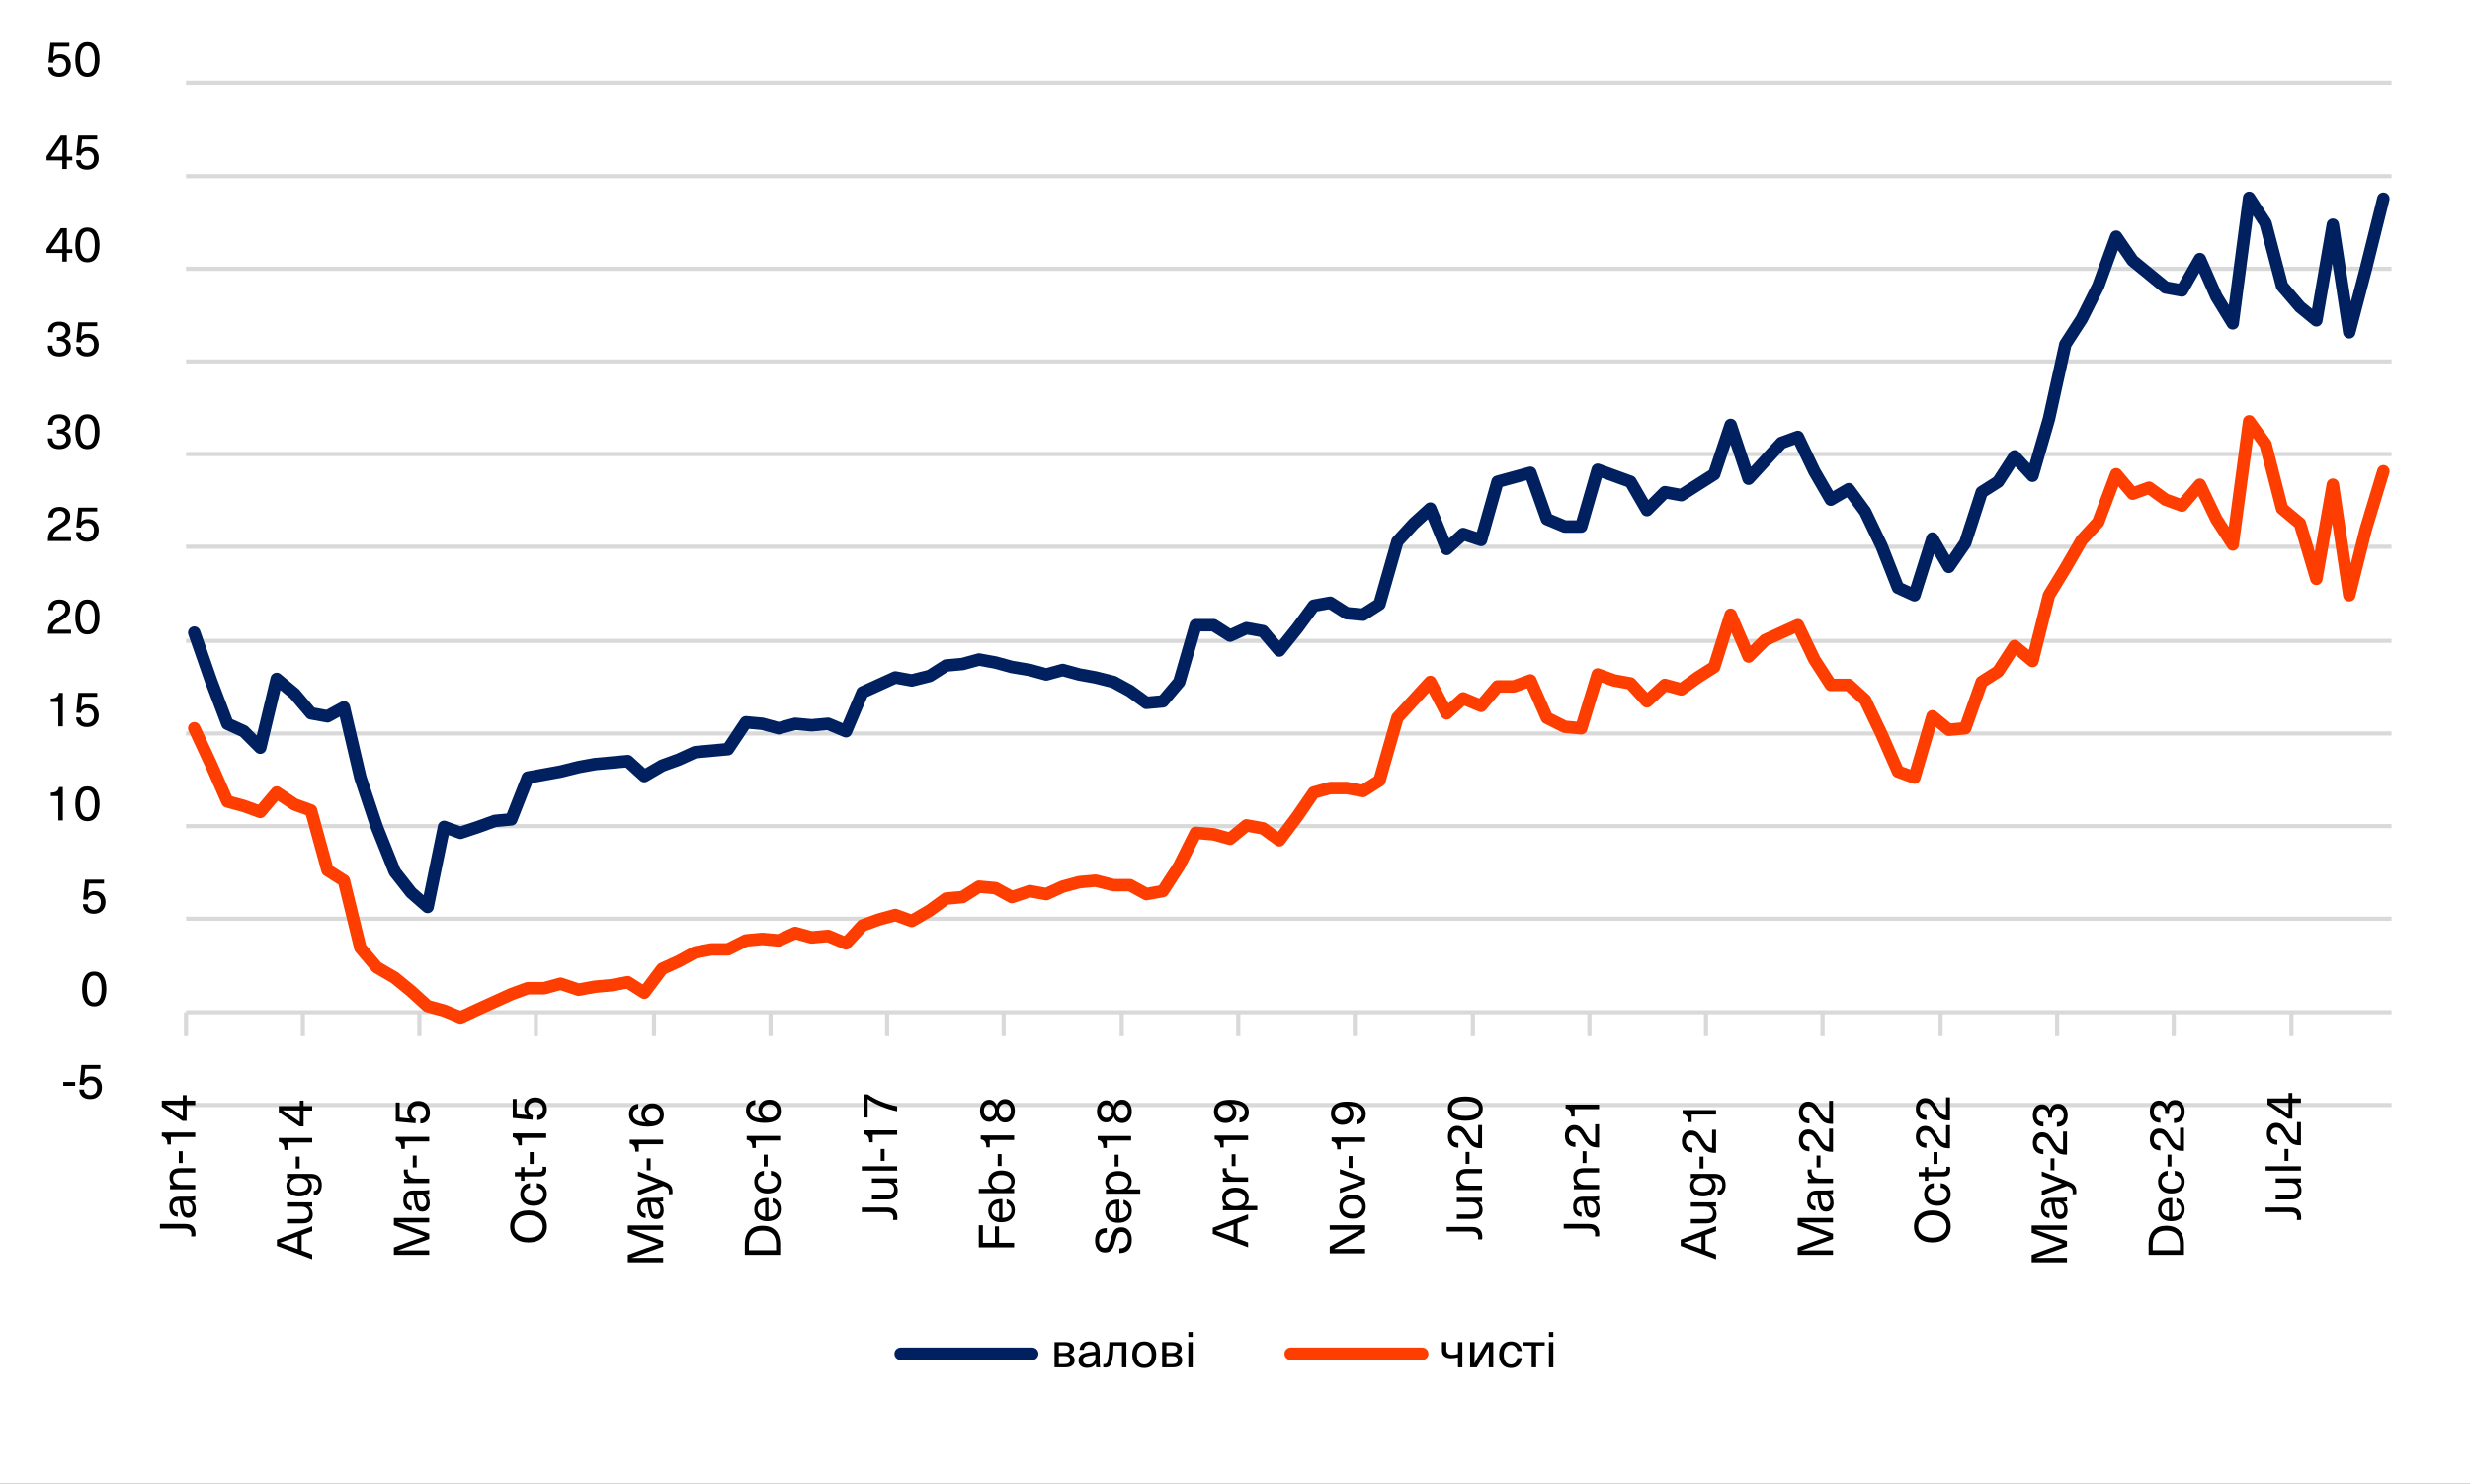 <svg width="2041" height="1226" viewBox="0 0 2041 1226" fill="none" xmlns="http://www.w3.org/2000/svg">
<rect x="0" y="0" width="2041" height="1226" fill="#333333" stroke="none"/>
<g clip-path="url(#clip0_10402_1158)">
<rect width="2041" height="1226" fill="white"/>
<mask id="mask0_10402_1158" style="mask-type:luminance" maskUnits="userSpaceOnUse" x="0" y="0" width="2041" height="1226">
<path d="M2041 0H0V1226H2041V0Z" fill="white"/>
</mask>
<g mask="url(#mask0_10402_1158)">
<path d="M2038.53 1.234H1.234V1223.53H2038.53V1.234Z" fill="white"/>
<path d="M153.723 913.019H1976.18M153.723 759.183H1976.18M153.723 682.635H1976.18M153.723 606.087H1976.18M153.723 529.539H1976.18M153.723 451.757H1976.18M153.723 375.209H1976.18M153.723 298.661H1976.18M153.723 222.113H1976.18M153.723 145.566H1976.18M153.723 68.523H1976.18" stroke="#D9D9D9" stroke-width="3.438" stroke-miterlimit="10" stroke-linejoin="round"/>
<path d="M153.723 836.469H1976.18" stroke="#D9D9D9" stroke-width="3.438" stroke-miterlimit="10" stroke-linejoin="round"/>
<path d="M153.723 836.469V856.223M250.241 836.469V856.223M346.55 836.469V856.223M442.858 836.469V856.223M540.414 836.469V856.223M636.723 836.469V856.223M733.031 836.469V856.223M829.34 836.469V856.223M926.895 836.469V856.223M1023.2 836.469V856.223M1119.51 836.469V856.223M1217.06 836.469V856.223M1313.38 836.469V856.223M1409.68 836.469V856.223M1505.99 836.469V856.223M1603.54 836.469V856.223M1699.86 836.469V856.223M1796.17 836.469V856.223M1893.45 836.469V856.223" stroke="#D9D9D9" stroke-width="3.438" stroke-miterlimit="10" stroke-linejoin="round"/>
<path d="M160.514 522.75L174.305 562.258L187.887 598.063L201.469 604.236L215.051 617.817L228.633 561.024L243.45 573.37L257.032 589.42L270.614 591.89L284.196 584.482L297.778 642.51L311.36 683.253L326.177 720.293L339.759 737.578L353.341 749.43L366.923 683.253L380.504 688.192L395.321 683.253L408.903 678.315L422.485 677.08L436.067 642.51L449.649 640.041L463.231 637.571L478.048 633.868L491.63 631.398L505.212 630.164L518.806 628.929L532.388 641.275L547.205 632.633L560.787 627.694L574.369 621.521L587.951 620.286L601.533 619.052L616.35 596.828L629.932 598.063L643.514 601.767L657.095 598.063L670.677 599.298L684.259 598.063L699.076 604.236L712.658 572.135L726.24 565.962L739.822 559.789L753.404 562.258L768.221 558.554L781.803 549.912L795.385 548.677L808.967 544.973L822.549 547.443L836.131 551.146L850.947 553.616L864.529 557.32L878.111 553.616L891.705 557.32L905.287 559.789L920.104 563.493L933.686 570.901L947.268 580.778L960.85 579.543L974.432 563.493L988.014 516.577H1002.83L1016.41 525.219L1029.99 519.046L1043.58 521.515L1057.16 537.565L1071.98 519.046L1085.56 500.526L1099.14 498.057L1112.72 506.699L1126.3 507.934L1139.88 499.292L1154.7 447.437L1168.28 432.621L1181.87 420.274L1195.45 453.61L1209.03 441.263L1223.85 446.202L1237.43 398.051L1251.01 394.347L1264.59 390.643L1278.19 428.917L1293 435.09H1306.59L1320.17 388.174L1333.75 393.112L1347.33 398.051L1360.91 421.509L1375.73 406.693L1389.31 409.163L1402.89 400.52L1416.48 391.878L1430.06 351.134L1444.87 395.582L1458.46 380.766L1472.04 365.95L1485.62 361.012L1499.2 389.408L1512.78 412.867L1527.6 404.224L1541.18 422.744L1554.77 451.14L1568.35 485.71L1581.93 491.884L1596.75 444.967L1610.33 468.425L1623.91 448.671L1637.5 406.693L1651.09 398.051L1664.67 377.062L1679.48 393.112L1693.07 346.196L1706.65 284.464L1720.23 263.475L1733.81 236.313L1748.63 195.569L1762.21 215.324L1775.79 226.436L1789.37 237.547L1802.96 240.017L1817.77 214.089L1831.36 244.955L1844.94 267.179L1858.52 163.469L1872.1 184.458L1885.68 236.313L1900.5 253.598L1914.08 264.709L1927.66 185.692L1941.25 274.587L1954.83 222.732L1969.39 164.209" stroke="#002060" stroke-width="10.312" stroke-miterlimit="10" stroke-linecap="round" stroke-linejoin="round"/>
<path d="M160.514 601.764L174.305 631.395L187.887 662.262L201.469 665.965L215.051 670.904L228.633 654.854L243.45 664.731L257.032 669.669L270.614 719.055L284.196 727.698L297.778 783.256L311.36 799.307L326.177 807.949L339.759 819.061L353.341 831.408L366.923 835.111L380.504 840.79L395.321 833.877L408.903 827.704L422.485 821.53L436.067 816.592H449.649L463.231 812.888L478.048 817.826L491.63 815.357L505.212 814.123L518.806 811.653L532.388 820.296L547.205 800.541L560.787 794.368L574.369 786.96L587.951 784.491H601.533L616.35 777.083L629.932 775.849L643.514 777.083L657.095 770.91L670.677 774.614L684.259 773.379L699.076 779.553L712.658 764.737L726.24 759.798L739.822 756.094L753.404 761.033L768.221 752.39L781.803 742.513L795.385 741.279L808.967 732.636L822.549 733.871L836.131 741.279L850.947 736.34L864.529 738.809L878.111 732.636L891.705 728.932L905.287 727.698L920.104 731.401H933.686L947.268 738.809L960.85 736.34L974.432 715.351L988.014 688.189L1002.83 689.424L1016.41 693.128L1029.99 682.016L1043.58 684.485L1057.16 694.362L1071.98 674.608L1085.56 654.854L1099.14 651.15H1112.72L1126.3 653.619L1139.88 644.977L1154.7 593.122L1168.28 578.306L1181.87 563.49L1195.45 589.418L1209.03 577.071L1223.85 583.244L1237.43 567.194H1251.01L1264.59 562.255L1278.19 593.122L1293 600.529L1306.59 601.764L1320.17 557.317L1333.75 562.255L1347.33 564.725L1360.91 579.54L1375.73 565.959L1389.31 569.663L1402.89 559.786L1416.48 551.144L1430.06 507.931L1444.87 542.501L1458.46 528.92L1472.04 522.747L1485.62 516.574L1499.2 544.97L1512.78 565.959H1527.6L1541.18 578.306L1554.77 606.703L1568.35 637.569L1581.93 642.507L1596.75 591.887L1610.33 602.999L1623.91 601.764L1637.5 563.49L1651.09 554.848L1664.67 533.859L1679.48 546.205L1693.07 491.881L1706.65 469.657L1720.23 446.199L1733.81 431.383L1748.63 391.875L1762.21 407.925L1775.79 402.987L1789.37 412.864L1802.96 417.802L1817.77 400.517L1831.36 428.914L1844.94 449.903L1858.52 348.168L1872.1 367.182L1885.68 420.272L1900.5 432.618L1914.08 478.3L1927.66 400.517L1941.25 491.881L1954.83 437.557L1969.39 389.406" stroke="#FE3D00" stroke-width="10.312" stroke-miterlimit="10" stroke-linecap="round" stroke-linejoin="round"/>
<path d="M62.138 894.027V897.225H52.298V894.027H62.138ZM82.958 879.964V883.162H70.453L69.633 891.731H69.715C71.027 890.2 72.886 889.435 75.291 889.435C77.997 889.435 80.157 890.268 81.769 891.936C83.409 893.576 84.229 895.776 84.229 898.537C84.229 901.461 83.341 903.798 81.564 905.548C79.815 907.297 77.478 908.172 74.553 908.172C71.82 908.172 69.633 907.461 67.993 906.04C66.381 904.618 65.574 902.691 65.574 900.259H69.428C69.456 901.707 69.934 902.842 70.863 903.662C71.82 904.482 73.05 904.892 74.553 904.892C76.33 904.892 77.738 904.345 78.776 903.252C79.815 902.131 80.334 900.6 80.334 898.66C80.334 896.774 79.829 895.298 78.817 894.232C77.833 893.166 76.48 892.633 74.758 892.633C71.943 892.633 70.194 893.931 69.51 896.528L65.779 896.282L67.296 879.964H82.958Z" fill="black"/>
<path d="M70.442 806.57C72.164 804.083 74.638 802.839 77.863 802.839C81.088 802.839 83.562 804.083 85.284 806.57C87.006 809.03 87.867 812.583 87.867 817.23C87.867 821.877 87.006 825.444 85.284 827.931C83.562 830.391 81.088 831.621 77.863 831.621C74.638 831.621 72.164 830.391 70.442 827.931C68.72 825.444 67.859 821.877 67.859 817.23C67.859 812.583 68.72 809.03 70.442 806.57ZM77.863 806.16C75.895 806.16 74.391 807.103 73.353 808.989C72.314 810.875 71.795 813.622 71.795 817.23C71.795 820.865 72.314 823.64 73.353 825.553C74.391 827.439 75.895 828.382 77.863 828.382C79.858 828.382 81.375 827.439 82.414 825.553C83.453 823.64 83.972 820.865 83.972 817.23C83.972 813.622 83.453 810.875 82.414 808.989C81.375 807.103 79.858 806.16 77.863 806.16Z" fill="black"/>
<path d="M85.94 726.866V730.064H73.435L72.615 738.633H72.697C74.009 737.102 75.868 736.337 78.273 736.337C80.979 736.337 83.138 737.171 84.751 738.838C86.391 740.478 87.211 742.678 87.211 745.439C87.211 748.364 86.323 750.701 84.546 752.45C82.796 754.199 80.46 755.074 77.535 755.074C74.802 755.074 72.615 754.363 70.975 752.942C69.362 751.521 68.556 749.594 68.556 747.161H72.41C72.437 748.61 72.915 749.744 73.845 750.564C74.802 751.384 76.031 751.794 77.535 751.794C79.311 751.794 80.719 751.247 81.758 750.154C82.796 749.033 83.316 747.503 83.316 745.562C83.316 743.676 82.81 742.2 81.799 741.134C80.815 740.068 79.462 739.535 77.74 739.535C74.924 739.535 73.175 740.833 72.492 743.43L68.761 743.184L70.278 726.866H85.94Z" fill="black"/>
<path d="M51.936 650.319V677.953H48.205V657.822H42.014V654.952C44.173 654.952 45.759 654.597 46.77 653.886C47.809 653.175 48.465 651.986 48.738 650.319H51.936ZM64.831 653.476C66.553 650.989 69.027 649.745 72.252 649.745C75.478 649.745 77.951 650.989 79.673 653.476C81.395 655.936 82.256 659.489 82.256 664.136C82.256 668.783 81.395 672.35 79.673 674.837C77.951 677.297 75.478 678.527 72.252 678.527C69.027 678.527 66.553 677.297 64.831 674.837C63.109 672.35 62.248 668.783 62.248 664.136C62.248 659.489 63.109 655.936 64.831 653.476ZM72.252 653.066C70.284 653.066 68.781 654.009 67.742 655.895C66.704 657.781 66.184 660.528 66.184 664.136C66.184 667.771 66.704 670.546 67.742 672.459C68.781 674.345 70.284 675.288 72.252 675.288C74.248 675.288 75.765 674.345 76.803 672.459C77.842 670.546 78.361 667.771 78.361 664.136C78.361 660.528 77.842 657.781 76.803 655.895C75.765 654.009 74.248 653.066 72.252 653.066Z" fill="black"/>
<path d="M51.936 572.538V600.172H48.205V580.041H42.014V577.171C44.173 577.171 45.759 576.816 46.77 576.105C47.809 575.394 48.465 574.205 48.738 572.538H51.936ZM80.329 572.538V575.736H67.824L67.004 584.305H67.086C68.398 582.774 70.257 582.009 72.662 582.009C75.368 582.009 77.528 582.843 79.14 584.51C80.78 586.15 81.6 588.35 81.6 591.111C81.6 594.036 80.712 596.373 78.935 598.122C77.186 599.871 74.849 600.746 71.924 600.746C69.191 600.746 67.004 600.035 65.364 598.614C63.752 597.193 62.945 595.266 62.945 592.833H66.799C66.827 594.282 67.305 595.416 68.234 596.236C69.191 597.056 70.421 597.466 71.924 597.466C73.701 597.466 75.109 596.919 76.147 595.826C77.186 594.705 77.705 593.175 77.705 591.234C77.705 589.348 77.2 587.872 76.188 586.806C75.204 585.74 73.851 585.207 72.129 585.207C69.314 585.207 67.565 586.505 66.881 589.102L63.15 588.856L64.667 572.538H80.329Z" fill="black"/>
<path d="M49.23 495.413C51.881 495.413 54.013 496.124 55.626 497.545C57.239 498.939 58.045 500.798 58.045 503.121C58.045 504.296 57.867 505.349 57.512 506.278C57.184 507.207 56.637 508.068 55.872 508.861C55.107 509.626 54.328 510.296 53.535 510.87C52.77 511.417 51.745 512.059 50.46 512.797C47.809 514.328 46.032 515.64 45.13 516.733C44.255 517.799 43.804 519.015 43.777 520.382H58.701V523.621H39.636C39.609 523.43 39.595 523.156 39.595 522.801C39.595 520.04 40.128 517.799 41.194 516.077C42.287 514.328 44.474 512.496 47.754 510.583C50.132 509.189 51.786 508.014 52.715 507.057C53.644 506.073 54.109 504.788 54.109 503.203C54.109 501.864 53.658 500.784 52.756 499.964C51.881 499.117 50.692 498.693 49.189 498.693C45.827 498.693 44.037 500.497 43.818 504.105H39.964C40.073 501.372 40.948 499.24 42.588 497.709C44.255 496.178 46.469 495.413 49.23 495.413ZM64.831 499.144C66.553 496.657 69.027 495.413 72.252 495.413C75.478 495.413 77.951 496.657 79.673 499.144C81.395 501.604 82.256 505.157 82.256 509.804C82.256 514.451 81.395 518.018 79.673 520.505C77.951 522.965 75.478 524.195 72.252 524.195C69.027 524.195 66.553 522.965 64.831 520.505C63.109 518.018 62.248 514.451 62.248 509.804C62.248 505.157 63.109 501.604 64.831 499.144ZM72.252 498.734C70.284 498.734 68.781 499.677 67.742 501.563C66.704 503.449 66.184 506.196 66.184 509.804C66.184 513.439 66.704 516.214 67.742 518.127C68.781 520.013 70.284 520.956 72.252 520.956C74.248 520.956 75.765 520.013 76.803 518.127C77.842 516.214 78.361 513.439 78.361 509.804C78.361 506.196 77.842 503.449 76.803 501.563C75.765 499.677 74.248 498.734 72.252 498.734Z" fill="black"/>
<path d="M49.23 418.866C51.881 418.866 54.013 419.577 55.626 420.998C57.239 422.392 58.045 424.251 58.045 426.574C58.045 427.75 57.867 428.802 57.512 429.731C57.184 430.661 56.637 431.522 55.872 432.314C55.107 433.08 54.328 433.749 53.535 434.323C52.77 434.87 51.745 435.512 50.46 436.25C47.809 437.781 46.032 439.093 45.13 440.186C44.255 441.252 43.804 442.469 43.777 443.835H58.701V447.074H39.636C39.609 446.883 39.595 446.61 39.595 446.254C39.595 443.494 40.128 441.252 41.194 439.53C42.287 437.781 44.474 435.95 47.754 434.036C50.132 432.642 51.786 431.467 52.715 430.51C53.644 429.526 54.109 428.242 54.109 426.656C54.109 425.317 53.658 424.237 52.756 423.417C51.881 422.57 50.692 422.146 49.189 422.146C45.827 422.146 44.037 423.95 43.818 427.558H39.964C40.073 424.825 40.948 422.693 42.588 421.162C44.255 419.632 46.469 418.866 49.23 418.866ZM80.329 419.44V422.638H67.824L67.004 431.207H67.086C68.398 429.677 70.257 428.911 72.662 428.911C75.368 428.911 77.528 429.745 79.14 431.412C80.78 433.052 81.6 435.253 81.6 438.013C81.6 440.938 80.712 443.275 78.935 445.024C77.186 446.774 74.849 447.648 71.924 447.648C69.191 447.648 67.004 446.938 65.364 445.516C63.752 444.095 62.945 442.168 62.945 439.735H66.799C66.827 441.184 67.305 442.318 68.234 443.138C69.191 443.958 70.421 444.368 71.924 444.368C73.701 444.368 75.109 443.822 76.147 442.728C77.186 441.608 77.705 440.077 77.705 438.136C77.705 436.25 77.2 434.774 76.188 433.708C75.204 432.642 73.851 432.109 72.129 432.109C69.314 432.109 67.565 433.408 66.881 436.004L63.15 435.758L64.667 419.44H80.329Z" fill="black"/>
<path d="M49.066 342.319C51.854 342.319 54.054 343.003 55.667 344.369C57.307 345.736 58.127 347.567 58.127 349.863C58.127 352.979 56.528 355.125 53.33 356.3V356.382C55.134 356.984 56.46 357.845 57.307 358.965C58.154 360.059 58.578 361.494 58.578 363.27C58.578 365.594 57.703 367.48 55.954 368.928C54.205 370.377 51.922 371.101 49.107 371.101C46.073 371.101 43.722 370.322 42.055 368.764C40.388 367.206 39.554 365.02 39.554 362.204H43.367C43.367 364.036 43.859 365.443 44.843 366.427C45.827 367.384 47.248 367.862 49.107 367.862C50.774 367.862 52.127 367.425 53.166 366.55C54.205 365.676 54.724 364.541 54.724 363.147C54.724 361.535 54.164 360.305 53.043 359.457C51.922 358.583 50.296 358.145 48.164 358.145H47.057V354.988H48.164C50.05 354.988 51.54 354.565 52.633 353.717C53.754 352.843 54.314 351.667 54.314 350.191C54.314 348.797 53.822 347.677 52.838 346.829C51.854 345.982 50.542 345.558 48.902 345.558C45.376 345.558 43.613 347.39 43.613 351.052H39.8C39.8 348.319 40.62 346.187 42.26 344.656C43.927 343.098 46.196 342.319 49.066 342.319ZM64.831 346.05C66.553 343.563 69.027 342.319 72.252 342.319C75.478 342.319 77.951 343.563 79.673 346.05C81.395 348.51 82.256 352.064 82.256 356.71C82.256 361.357 81.395 364.924 79.673 367.411C77.951 369.871 75.478 371.101 72.252 371.101C69.027 371.101 66.553 369.871 64.831 367.411C63.109 364.924 62.248 361.357 62.248 356.71C62.248 352.064 63.109 348.51 64.831 346.05ZM72.252 345.64C70.284 345.64 68.781 346.583 67.742 348.469C66.704 350.355 66.184 353.102 66.184 356.71C66.184 360.346 66.704 363.12 67.742 365.033C68.781 366.919 70.284 367.862 72.252 367.862C74.248 367.862 75.765 366.919 76.803 365.033C77.842 363.12 78.361 360.346 78.361 356.71C78.361 353.102 77.842 350.355 76.803 348.469C75.765 346.583 74.248 345.64 72.252 345.64Z" fill="black"/>
<path d="M49.066 265.772C51.854 265.772 54.054 266.456 55.667 267.822C57.307 269.189 58.127 271.02 58.127 273.316C58.127 276.432 56.528 278.578 53.33 279.753V279.835C55.134 280.437 56.46 281.298 57.307 282.418C58.154 283.512 58.578 284.947 58.578 286.723C58.578 289.047 57.703 290.933 55.954 292.381C54.205 293.83 51.922 294.554 49.107 294.554C46.073 294.554 43.722 293.775 42.055 292.217C40.388 290.659 39.554 288.473 39.554 285.657H43.367C43.367 287.489 43.859 288.896 44.843 289.88C45.827 290.837 47.248 291.315 49.107 291.315C50.774 291.315 52.127 290.878 53.166 290.003C54.205 289.129 54.724 287.994 54.724 286.6C54.724 284.988 54.164 283.758 53.043 282.91C51.922 282.036 50.296 281.598 48.164 281.598H47.057V278.441H48.164C50.05 278.441 51.54 278.018 52.633 277.17C53.754 276.296 54.314 275.12 54.314 273.644C54.314 272.25 53.822 271.13 52.838 270.282C51.854 269.435 50.542 269.011 48.902 269.011C45.376 269.011 43.613 270.843 43.613 274.505H39.8C39.8 271.772 40.62 269.64 42.26 268.109C43.927 266.551 46.196 265.772 49.066 265.772ZM80.329 266.346V269.544H67.824L67.004 278.113H67.086C68.398 276.583 70.257 275.817 72.662 275.817C75.368 275.817 77.528 276.651 79.14 278.318C80.78 279.958 81.6 282.159 81.6 284.919C81.6 287.844 80.712 290.181 78.935 291.93C77.186 293.68 74.849 294.554 71.924 294.554C69.191 294.554 67.004 293.844 65.364 292.422C63.752 291.001 62.945 289.074 62.945 286.641H66.799C66.827 288.09 67.305 289.224 68.234 290.044C69.191 290.864 70.421 291.274 71.924 291.274C73.701 291.274 75.109 290.728 76.147 289.634C77.186 288.514 77.705 286.983 77.705 285.042C77.705 283.156 77.2 281.68 76.188 280.614C75.204 279.548 73.851 279.015 72.129 279.015C69.314 279.015 67.565 280.314 66.881 282.91L63.15 282.664L64.667 266.346H80.329Z" fill="black"/>
<path d="M59.767 205.945V209.061H55.257V216.195H51.526V209.061H38.488V205.658L50.214 188.561H55.257V205.945H59.767ZM45.253 201.394L42.096 205.945H51.567V202.173C51.567 198.757 51.608 195.326 51.69 191.882H51.608C49.667 194.889 47.549 198.06 45.253 201.394ZM64.831 191.718C66.553 189.231 69.027 187.987 72.252 187.987C75.478 187.987 77.951 189.231 79.673 191.718C81.395 194.178 82.256 197.732 82.256 202.378C82.256 207.025 81.395 210.592 79.673 213.079C77.951 215.539 75.478 216.769 72.252 216.769C69.027 216.769 66.553 215.539 64.831 213.079C63.109 210.592 62.248 207.025 62.248 202.378C62.248 197.732 63.109 194.178 64.831 191.718ZM72.252 191.308C70.284 191.308 68.781 192.251 67.742 194.137C66.704 196.023 66.184 198.77 66.184 202.378C66.184 206.014 66.704 208.788 67.742 210.701C68.781 212.587 70.284 213.53 72.252 213.53C74.248 213.53 75.765 212.587 76.803 210.701C77.842 208.788 78.361 206.014 78.361 202.378C78.361 198.77 77.842 196.023 76.803 194.137C75.765 192.251 74.248 191.308 72.252 191.308Z" fill="black"/>
<path d="M59.767 129.398V132.514H55.257V139.648H51.526V132.514H38.488V129.111L50.214 112.014H55.257V129.398H59.767ZM45.253 124.847L42.096 129.398H51.567V125.626C51.567 122.21 51.608 118.779 51.69 115.335H51.608C49.667 118.342 47.549 121.513 45.253 124.847ZM80.329 112.014V115.212H67.824L67.004 123.781H67.086C68.398 122.251 70.257 121.485 72.662 121.485C75.368 121.485 77.528 122.319 79.14 123.986C80.78 125.626 81.6 127.827 81.6 130.587C81.6 133.512 80.712 135.849 78.935 137.598C77.186 139.348 74.849 140.222 71.924 140.222C69.191 140.222 67.004 139.512 65.364 138.09C63.752 136.669 62.945 134.742 62.945 132.309H66.799C66.827 133.758 67.305 134.892 68.234 135.712C69.191 136.532 70.421 136.942 71.924 136.942C73.701 136.942 75.109 136.396 76.147 135.302C77.186 134.182 77.705 132.651 77.705 130.71C77.705 128.824 77.2 127.348 76.188 126.282C75.204 125.216 73.851 124.683 72.129 124.683C69.314 124.683 67.565 125.982 66.881 128.578L63.15 128.332L64.667 112.014H80.329Z" fill="black"/>
<path d="M57.307 35.468V38.666H44.802L43.982 47.235H44.064C45.376 45.704 47.235 44.939 49.64 44.939C52.346 44.939 54.505 45.772 56.118 47.44C57.758 49.08 58.578 51.28 58.578 54.041C58.578 56.965 57.69 59.302 55.913 61.052C54.164 62.801 51.827 63.676 48.902 63.676C46.169 63.676 43.982 62.965 42.342 61.544C40.729 60.122 39.923 58.195 39.923 55.763H43.777C43.804 57.211 44.283 58.346 45.212 59.166C46.169 59.986 47.399 60.396 48.902 60.396C50.679 60.396 52.086 59.849 53.125 58.756C54.164 57.635 54.683 56.104 54.683 54.164C54.683 52.278 54.177 50.802 53.166 49.736C52.182 48.67 50.829 48.137 49.107 48.137C46.292 48.137 44.542 49.435 43.859 52.032L40.128 51.786L41.645 35.468H57.307ZM64.831 38.625C66.553 36.137 69.027 34.894 72.252 34.894C75.478 34.894 77.951 36.137 79.673 38.625C81.395 41.085 82.256 44.638 82.256 49.285C82.256 53.931 81.395 57.498 79.673 59.986C77.951 62.446 75.478 63.676 72.252 63.676C69.027 63.676 66.553 62.446 64.831 59.986C63.109 57.498 62.248 53.931 62.248 49.285C62.248 44.638 63.109 41.085 64.831 38.625ZM72.252 38.215C70.284 38.215 68.781 39.158 67.742 41.044C66.704 42.93 66.184 45.677 66.184 49.285C66.184 52.92 66.704 55.694 67.742 57.608C68.781 59.494 70.284 60.437 72.252 60.437C74.248 60.437 75.765 59.494 76.803 57.608C77.842 55.694 78.361 52.92 78.361 49.285C78.361 45.677 77.842 42.93 76.803 41.044C75.765 39.158 74.248 38.215 72.252 38.215Z" fill="black"/>
<path d="M132.132 1015.15V1011.38H152.96C158.673 1011.38 161.529 1014.12 161.529 1019.62C161.529 1020.46 161.447 1021.15 161.283 1021.67H157.921C158.058 1020.93 158.126 1020.34 158.126 1019.9C158.126 1018.29 157.689 1017.1 156.814 1016.34C155.94 1015.54 154.491 1015.15 152.468 1015.15H132.132ZM139.922 997.048C139.922 994.451 140.606 992.442 141.972 991.021C143.312 989.572 145.321 988.848 147.999 988.848H155.994C158.099 988.848 159.876 988.684 161.324 988.356V991.636C160.45 991.827 159.438 991.923 158.29 991.923V992.005C160.614 993.508 161.775 995.914 161.775 999.221C161.775 1001.35 161.215 1003.06 160.094 1004.35C158.946 1005.63 157.47 1006.27 155.666 1006.27C153.862 1006.27 152.441 1005.69 151.402 1004.51C150.336 1003.31 149.571 1001.26 149.106 998.36C148.778 996.337 148.546 994.328 148.409 992.333H147.589C145.922 992.333 144.692 992.757 143.899 993.604C143.107 994.424 142.71 995.572 142.71 997.048C142.71 998.524 143.093 999.672 143.858 1000.49C144.596 1001.31 145.594 1001.75 146.851 1001.8V1005.41C144.801 1005.3 143.134 1004.52 141.849 1003.07C140.565 1001.63 139.922 999.617 139.922 997.048ZM152.427 992.333H151.156C151.32 994.438 151.539 996.255 151.812 997.786C152.086 999.535 152.496 1000.78 153.042 1001.52C153.589 1002.23 154.382 1002.58 155.42 1002.58C156.514 1002.58 157.388 1002.21 158.044 1001.48C158.673 1000.71 158.987 999.658 158.987 998.319C158.987 996.488 158.441 995.053 157.347 994.014C156.691 993.385 156.022 992.948 155.338 992.702C154.628 992.456 153.657 992.333 152.427 992.333ZM140.045 972.807C140.045 970.401 140.77 968.543 142.218 967.231C143.667 965.919 145.799 965.263 148.614 965.263H161.324V968.871H148.901C146.797 968.871 145.293 969.281 144.391 970.101C143.462 970.921 142.997 972.11 142.997 973.668C142.997 975.226 143.558 976.524 144.678 977.563C145.799 978.574 147.371 979.08 149.393 979.08H161.324V982.688H140.496V979.203H143.243V979.121C141.111 977.727 140.045 975.622 140.045 972.807ZM147.753 951.193H150.951V961.033H147.753V951.193ZM133.69 935.744H161.324V939.475H141.193V945.666H138.323C138.323 943.506 137.968 941.921 137.257 940.91C136.547 939.871 135.358 939.215 133.69 938.942V935.744ZM151.074 904.89H154.19V909.4H161.324V913.131H154.19V926.169H150.787L133.69 914.443V909.4H151.074V904.89ZM146.523 919.404L151.074 922.561V913.09H147.302C143.886 913.09 140.455 913.049 137.011 912.967V913.049C140.018 914.99 143.189 917.108 146.523 919.404Z" fill="black"/>
<path d="M257.992 1017.35L249.3 1020.51V1033.38L257.992 1036.58V1040.6L228.8 1029.53V1024.4L257.992 1013.29V1017.35ZM245.979 1032.19V1021.74L243.314 1022.68C238.695 1024.35 234.732 1025.76 231.424 1026.91V1026.99C234.732 1028.14 238.695 1029.54 243.314 1031.21L245.979 1032.19ZM258.443 1003.4C258.443 1005.81 257.719 1007.67 256.27 1008.98C254.822 1010.26 252.69 1010.91 249.874 1010.91H237.164V1007.3H249.587C251.692 1007.3 253.209 1006.89 254.138 1006.07C255.04 1005.25 255.491 1004.06 255.491 1002.5C255.491 1000.97 254.931 999.685 253.81 998.646C252.662 997.608 251.091 997.088 249.095 997.088H237.164V993.48H257.992V996.965H255.245V997.047C256.229 997.703 257.008 998.592 257.582 999.712C258.156 1000.81 258.443 1002.04 258.443 1003.4ZM236.631 979.779C236.631 977.046 237.82 974.969 240.198 973.547V973.465H237.164V969.98H256.721C259.755 969.98 262.038 970.759 263.568 972.317C265.126 973.875 265.905 976.13 265.905 979.082C265.905 981.734 265.318 983.825 264.142 985.355C262.967 986.859 261.354 987.638 259.304 987.692V984.084C260.507 984.03 261.436 983.565 262.092 982.69C262.776 981.788 263.117 980.572 263.117 979.041C263.117 977.155 262.598 975.761 261.559 974.859C260.521 973.957 258.853 973.506 256.557 973.506H254.302V973.588C256.626 975.092 257.787 977.155 257.787 979.779C257.787 982.458 256.831 984.604 254.917 986.216C252.977 987.802 250.407 988.594 247.209 988.594C243.984 988.594 241.415 987.802 239.501 986.216C237.588 984.604 236.631 982.458 236.631 979.779ZM239.624 979.205C239.624 980.9 240.321 982.267 241.715 983.305C243.082 984.317 244.913 984.822 247.209 984.822C249.478 984.822 251.309 984.317 252.703 983.305C254.07 982.267 254.753 980.9 254.753 979.205C254.753 977.401 254.084 975.98 252.744 974.941C251.378 973.903 249.533 973.383 247.209 973.383C244.859 973.383 243.014 973.903 241.674 974.941C240.308 975.98 239.624 977.401 239.624 979.205ZM244.421 955.702H247.619V965.542H244.421V955.702ZM230.358 940.253H257.992V943.984H237.861V950.175H234.991C234.991 948.016 234.636 946.431 233.925 945.419C233.215 944.381 232.026 943.725 230.358 943.451V940.253ZM247.742 909.4H250.858V913.91H257.992V917.641H250.858V930.679H247.455L230.358 918.953V913.91H247.742V909.4ZM243.191 923.914L247.742 927.071V917.6H243.97C240.554 917.6 237.123 917.559 233.679 917.477V917.559C236.686 919.5 239.857 921.618 243.191 923.914Z" fill="black"/>
<path d="M325.466 1006.4H354.658V1010.09H339.816C337.356 1010.09 333.639 1010.06 328.664 1010.01V1010.09C330.687 1010.78 334.404 1012.1 339.816 1014.07L354.658 1019.48V1023.83L339.816 1029.24C334.432 1031.21 330.714 1032.53 328.664 1033.22V1033.3C333.639 1033.24 337.356 1033.22 339.816 1033.22H354.658V1036.91H325.466V1030.84L339.857 1025.55C343.547 1024.24 347.278 1022.95 351.05 1021.69V1021.61C347.278 1020.36 343.547 1019.07 339.857 1017.76L325.466 1012.51V1006.4ZM333.256 991.904C333.256 989.308 333.94 987.299 335.306 985.877C336.646 984.429 338.655 983.704 341.333 983.704H349.328C351.433 983.704 353.21 983.54 354.658 983.212V986.492C353.784 986.684 352.772 986.779 351.624 986.779V986.861C353.948 988.365 355.109 990.77 355.109 994.077C355.109 996.209 354.549 997.918 353.428 999.202C352.28 1000.49 350.804 1001.13 349 1001.13C347.196 1001.13 345.775 1000.54 344.736 999.366C343.67 998.164 342.905 996.114 342.44 993.216C342.112 991.194 341.88 989.185 341.743 987.189H340.923C339.256 987.189 338.026 987.613 337.233 988.46C336.441 989.28 336.044 990.428 336.044 991.904C336.044 993.38 336.427 994.528 337.192 995.348C337.93 996.168 338.928 996.606 340.185 996.66V1000.27C338.135 1000.16 336.468 999.38 335.183 997.931C333.899 996.483 333.256 994.474 333.256 991.904ZM345.761 987.189H344.49C344.654 989.294 344.873 991.112 345.146 992.642C345.42 994.392 345.83 995.635 346.376 996.373C346.923 997.084 347.716 997.439 348.754 997.439C349.848 997.439 350.722 997.07 351.378 996.332C352.007 995.567 352.321 994.515 352.321 993.175C352.321 991.344 351.775 989.909 350.681 988.87C350.025 988.242 349.356 987.804 348.672 987.558C347.962 987.312 346.991 987.189 345.761 987.189ZM333.625 967.868C333.625 967.267 333.68 966.761 333.789 966.351H337.028C336.946 967.253 336.905 967.732 336.905 967.786C336.905 969.754 337.52 971.271 338.75 972.337C339.98 973.403 341.743 973.936 344.039 973.936H354.658V977.544H333.83V974.1H337.028V974.018C334.76 972.652 333.625 970.602 333.625 967.868ZM341.087 954.818H344.285V964.658H341.087V954.818ZM327.024 939.369H354.658V943.1H334.527V949.291H331.657C331.657 947.131 331.302 945.546 330.591 944.535C329.881 943.496 328.692 942.84 327.024 942.567V939.369ZM327.024 910.975H330.222V923.48L338.791 924.3V924.218C337.261 922.906 336.495 921.048 336.495 918.642C336.495 915.936 337.329 913.777 338.996 912.164C340.636 910.524 342.837 909.704 345.597 909.704C348.522 909.704 350.859 910.593 352.608 912.369C354.358 914.119 355.232 916.456 355.232 919.38C355.232 922.114 354.522 924.3 353.1 925.94C351.679 927.553 349.752 928.359 347.319 928.359V924.505C348.768 924.478 349.902 924 350.722 923.07C351.542 922.114 351.952 920.884 351.952 919.38C351.952 917.604 351.406 916.196 350.312 915.157C349.192 914.119 347.661 913.599 345.72 913.599C343.834 913.599 342.358 914.105 341.292 915.116C340.226 916.1 339.693 917.453 339.693 919.175C339.693 921.991 340.992 923.74 343.588 924.423L343.342 928.154L327.024 926.637V910.975Z" fill="black"/>
<path d="M425.658 1023.12C422.925 1020.75 421.558 1017.52 421.558 1013.45C421.558 1009.37 422.925 1006.15 425.658 1003.77C428.392 1001.39 432.082 1000.2 436.728 1000.2C441.375 1000.2 445.065 1001.39 447.798 1003.77C450.532 1006.15 451.898 1009.37 451.898 1013.45C451.898 1017.52 450.532 1020.75 447.798 1023.12C445.065 1025.5 441.375 1026.69 436.728 1026.69C432.082 1026.69 428.392 1025.5 425.658 1023.12ZM425.002 1013.45C425.002 1016.32 426.055 1018.59 428.159 1020.25C430.264 1021.92 433.12 1022.75 436.728 1022.75C440.336 1022.75 443.193 1021.92 445.297 1020.25C447.402 1018.59 448.454 1016.32 448.454 1013.45C448.454 1010.6 447.402 1008.35 445.297 1006.68C443.165 1004.99 440.309 1004.14 436.728 1004.14C433.148 1004.14 430.305 1004.99 428.2 1006.68C426.068 1008.35 425.002 1010.6 425.002 1013.45ZM429.922 986.543C429.922 984.056 430.66 982.006 432.136 980.393C433.612 978.781 435.526 977.865 437.876 977.646V981.418C436.4 981.555 435.198 982.102 434.268 983.058C433.339 983.988 432.874 985.163 432.874 986.584C432.874 988.416 433.599 989.864 435.047 990.93C436.469 991.996 438.423 992.529 440.91 992.529C443.398 992.529 445.366 992.01 446.814 990.971C448.236 989.905 448.946 988.443 448.946 986.584C448.946 985.163 448.454 983.988 447.47 983.058C446.459 982.102 445.188 981.555 443.657 981.418V977.646C446.09 977.865 448.072 978.781 449.602 980.393C451.133 982.006 451.898 984.056 451.898 986.543C451.898 989.55 450.914 991.942 448.946 993.718C446.978 995.468 444.3 996.342 440.91 996.342C437.521 996.342 434.842 995.468 432.874 993.718C430.906 991.942 429.922 989.55 429.922 986.543ZM448.495 965.585C448.495 965.011 448.427 964.519 448.29 964.109H451.242C451.406 964.738 451.488 965.503 451.488 966.405C451.488 968.4 451.024 969.849 450.094 970.751C449.165 971.626 447.634 972.063 445.502 972.063H433.366V975.671H430.496V972.063H425.453V968.455H430.496V964.314H433.366V968.455H445.133C446.336 968.455 447.197 968.236 447.716 967.799C448.236 967.362 448.495 966.624 448.495 965.585ZM437.753 951.919H440.951V961.759H437.753V951.919ZM423.69 936.47H451.324V940.201H431.193V946.392H428.323C428.323 944.233 427.968 942.648 427.257 941.636C426.547 940.598 425.358 939.942 423.69 939.668V936.47ZM423.69 908.077H426.888V920.582L435.457 921.402V921.32C433.927 920.008 433.161 918.149 433.161 915.744C433.161 913.038 433.995 910.878 435.662 909.266C437.302 907.626 439.503 906.806 442.263 906.806C445.188 906.806 447.525 907.694 449.274 909.471C451.024 911.22 451.898 913.557 451.898 916.482C451.898 919.215 451.188 921.402 449.766 923.042C448.345 924.654 446.418 925.461 443.985 925.461V921.607C445.434 921.579 446.568 921.101 447.388 920.172C448.208 919.215 448.618 917.985 448.618 916.482C448.618 914.705 448.072 913.297 446.978 912.259C445.858 911.22 444.327 910.701 442.386 910.701C440.5 910.701 439.024 911.206 437.958 912.218C436.892 913.202 436.359 914.555 436.359 916.277C436.359 919.092 437.658 920.841 440.254 921.525L440.008 925.256L423.69 923.739V908.077Z" fill="black"/>
<path d="M518.8 1012.58H547.992V1016.27H533.15C530.69 1016.27 526.973 1016.24 521.998 1016.19V1016.27C524.021 1016.95 527.738 1018.28 533.15 1020.24L547.992 1025.66V1030L533.15 1035.41C527.766 1037.38 524.048 1038.71 521.998 1039.39V1039.47C526.973 1039.42 530.69 1039.39 533.15 1039.39H547.992V1043.08H518.8V1037.01L533.191 1031.72C536.881 1030.41 540.612 1029.13 544.384 1027.87V1027.79C540.612 1026.53 536.881 1025.25 533.191 1023.93L518.8 1018.69V1012.58ZM526.59 998.08C526.59 995.484 527.274 993.475 528.64 992.053C529.98 990.605 531.989 989.88 534.667 989.88H542.662C544.767 989.88 546.544 989.716 547.992 989.388V992.668C547.118 992.86 546.106 992.955 544.958 992.955V993.037C547.282 994.541 548.443 996.946 548.443 1000.25C548.443 1002.39 547.883 1004.09 546.762 1005.38C545.614 1006.66 544.138 1007.31 542.334 1007.31C540.53 1007.31 539.109 1006.72 538.07 1005.54C537.004 1004.34 536.239 1002.29 535.774 999.392C535.446 997.37 535.214 995.361 535.077 993.365H534.257C532.59 993.365 531.36 993.789 530.567 994.636C529.775 995.456 529.378 996.604 529.378 998.08C529.378 999.556 529.761 1000.7 530.526 1001.52C531.264 1002.34 532.262 1002.78 533.519 1002.84V1006.44C531.469 1006.33 529.802 1005.56 528.517 1004.11C527.233 1002.66 526.59 1000.65 526.59 998.08ZM539.095 993.365H537.824C537.988 995.47 538.207 997.288 538.48 998.818C538.754 1000.57 539.164 1001.81 539.71 1002.55C540.257 1003.26 541.05 1003.62 542.088 1003.62C543.182 1003.62 544.056 1003.25 544.712 1002.51C545.341 1001.74 545.655 1000.69 545.655 999.351C545.655 997.52 545.109 996.085 544.015 995.046C543.359 994.418 542.69 993.98 542.006 993.734C541.296 993.488 540.325 993.365 539.095 993.365ZM527.164 971.774V967.961L548.935 976.325C551.559 977.336 553.35 978.457 554.306 979.687C555.263 980.889 555.741 982.625 555.741 984.894C555.741 985.714 555.673 986.342 555.536 986.78H552.502C552.666 986.288 552.748 985.714 552.748 985.058C552.748 983.691 552.434 982.666 551.805 981.983C551.177 981.272 549.933 980.575 548.074 979.892L527.164 987.805V983.91L543.728 977.924V977.842L527.164 971.774ZM534.421 957.15H537.619V966.99H534.421V957.15ZM520.358 941.701H547.992V945.432H527.861V951.623H524.991C524.991 949.463 524.636 947.878 523.925 946.867C523.215 945.828 522.026 945.172 520.358 944.899V941.701ZM519.784 920.605C519.784 918.145 520.468 916.164 521.834 914.66C523.174 913.157 525.046 912.296 527.451 912.077V915.931C524.527 916.423 523.064 918.022 523.064 920.728C523.064 922.724 523.925 924.309 525.647 925.484C527.369 926.632 529.993 927.247 533.519 927.329V927.247C531.169 925.635 529.993 923.366 529.993 920.441C529.993 917.845 530.827 915.74 532.494 914.127C534.162 912.515 536.348 911.708 539.054 911.708C541.897 911.708 544.193 912.583 545.942 914.332C547.692 916.054 548.566 918.323 548.566 921.138C548.566 924.309 547.446 926.728 545.204 928.395C542.963 930.063 539.642 930.896 535.241 930.896C530.239 930.896 526.413 930.008 523.761 928.231C521.11 926.427 519.784 923.885 519.784 920.605ZM534.749 917.12C533.629 918.104 533.068 919.43 533.068 921.097C533.068 922.765 533.642 924.118 534.79 925.156C535.911 926.168 537.36 926.673 539.136 926.673C541.022 926.673 542.526 926.181 543.646 925.197C544.74 924.186 545.286 922.833 545.286 921.138C545.286 919.471 544.726 918.132 543.605 917.12C542.485 916.109 540.995 915.603 539.136 915.603C537.332 915.603 535.87 916.109 534.749 917.12Z" fill="black"/>
<path d="M644.658 1036.91H615.466V1028.01C615.466 1023.17 616.737 1019.44 619.279 1016.82C621.794 1014.19 625.388 1012.88 630.062 1012.88C634.736 1012.88 638.344 1014.19 640.886 1016.82C643.401 1019.44 644.658 1023.17 644.658 1028.01V1036.91ZM618.828 1028.05V1033.13H641.296V1028.05C641.296 1024.41 640.34 1021.64 638.426 1019.73C636.513 1017.81 633.725 1016.86 630.062 1016.86C626.4 1016.86 623.612 1017.81 621.698 1019.73C619.785 1021.64 618.828 1024.41 618.828 1028.05ZM642.444 999.291C642.444 997.815 642.075 996.599 641.337 995.642C640.599 994.658 639.629 994.043 638.426 993.797V990.107C640.367 990.49 641.993 991.488 643.305 993.1C644.59 994.686 645.232 996.749 645.232 999.291C645.232 1002.33 644.221 1004.72 642.198 1006.47C640.148 1008.22 637.401 1009.09 633.957 1009.09C630.814 1009.09 628.245 1008.23 626.249 1006.51C624.254 1004.76 623.256 1002.39 623.256 999.414C623.256 997.091 623.899 995.137 625.183 993.551C626.468 991.939 628.245 990.859 630.513 990.312C631.634 990.039 633.124 989.902 634.982 989.902V1005.48C637.442 1005.4 639.301 1004.8 640.558 1003.68C641.816 1002.53 642.444 1001.07 642.444 999.291ZM626.044 999.414C626.044 1001.11 626.591 1002.49 627.684 1003.56C628.75 1004.62 630.267 1005.25 632.235 1005.44V993.469C630.24 993.661 628.709 994.289 627.643 995.355C626.577 996.421 626.044 997.774 626.044 999.414ZM623.256 976.349C623.256 973.862 623.994 971.812 625.47 970.199C626.946 968.586 628.86 967.671 631.21 967.452V971.224C629.734 971.361 628.532 971.907 627.602 972.864C626.673 973.793 626.208 974.969 626.208 976.39C626.208 978.221 626.933 979.67 628.381 980.736C629.803 981.802 631.757 982.335 634.244 982.335C636.732 982.335 638.7 981.816 640.148 980.777C641.57 979.711 642.28 978.249 642.28 976.39C642.28 974.969 641.788 973.793 640.804 972.864C639.793 971.907 638.522 971.361 636.991 971.224V967.452C639.424 967.671 641.406 968.586 642.936 970.199C644.467 971.812 645.232 973.862 645.232 976.349C645.232 979.356 644.248 981.747 642.28 983.524C640.312 985.273 637.634 986.148 634.244 986.148C630.855 986.148 628.176 985.273 626.208 983.524C624.24 981.747 623.256 979.356 623.256 976.349ZM631.087 954.057H634.285V963.897H631.087V954.057ZM617.024 938.608H644.658V942.339H624.527V948.53H621.657C621.657 946.371 621.302 944.785 620.591 943.774C619.881 942.735 618.692 942.079 617.024 941.806V938.608ZM616.45 917.512C616.45 915.052 617.134 913.071 618.5 911.567C619.84 910.064 621.712 909.203 624.117 908.984V912.838C621.193 913.33 619.73 914.929 619.73 917.635C619.73 919.631 620.591 921.216 622.313 922.391C624.035 923.539 626.659 924.154 630.185 924.236V924.154C627.835 922.542 626.659 920.273 626.659 917.348C626.659 914.752 627.493 912.647 629.16 911.034C630.828 909.422 633.014 908.615 635.72 908.615C638.563 908.615 640.859 909.49 642.608 911.239C644.358 912.961 645.232 915.23 645.232 918.045C645.232 921.216 644.112 923.635 641.87 925.302C639.629 926.97 636.308 927.803 631.907 927.803C626.905 927.803 623.079 926.915 620.427 925.138C617.776 923.334 616.45 920.792 616.45 917.512ZM631.415 914.027C630.295 915.011 629.734 916.337 629.734 918.004C629.734 919.672 630.308 921.025 631.456 922.063C632.577 923.075 634.026 923.58 635.802 923.58C637.688 923.58 639.192 923.088 640.312 922.104C641.406 921.093 641.952 919.74 641.952 918.045C641.952 916.378 641.392 915.039 640.271 914.027C639.151 913.016 637.661 912.51 635.802 912.51C633.998 912.51 632.536 913.016 631.415 914.027Z" fill="black"/>
<path d="M712.132 1001.57V997.797H732.96C738.673 997.797 741.529 1000.54 741.529 1006.04C741.529 1006.89 741.447 1007.57 741.283 1008.09H737.921C738.058 1007.35 738.126 1006.76 738.126 1006.33C738.126 1004.71 737.689 1003.52 736.814 1002.76C735.94 1001.97 734.491 1001.57 732.468 1001.57H712.132ZM741.775 983.593C741.775 985.998 741.051 987.857 739.602 989.169C738.154 990.454 736.022 991.096 733.206 991.096H720.496V987.488H732.919C735.024 987.488 736.541 987.078 737.47 986.258C738.372 985.438 738.823 984.249 738.823 982.691C738.823 981.16 738.263 979.876 737.142 978.837C735.994 977.798 734.423 977.279 732.427 977.279H720.496V973.671H741.324V977.156H738.577V977.238C739.561 977.894 740.34 978.782 740.914 979.903C741.488 980.996 741.775 982.226 741.775 983.593ZM712.132 963.66H741.324V967.268H712.132V963.66ZM727.753 949.386H730.951V959.226H727.753V949.386ZM713.69 933.937H741.324V937.668H721.193V943.859H718.323C718.323 941.7 717.968 940.114 717.257 939.103C716.547 938.064 715.358 937.408 713.69 937.135V933.937ZM713.69 923.379V904.273H717.011C723.817 908.974 731.922 912.254 741.324 914.113V918.254C731.566 916.067 723.448 912.678 716.97 908.086V923.379H713.69Z" fill="black"/>
<path d="M808.798 1012.45H812.16V1026.96H822.123V1013.35H825.485V1026.96H837.99V1030.73H808.798V1012.45ZM835.776 1000.17C835.776 998.69 835.407 997.474 834.669 996.517C833.931 995.533 832.961 994.918 831.758 994.672V990.982C833.699 991.365 835.325 992.363 836.637 993.975C837.922 995.561 838.564 997.624 838.564 1000.17C838.564 1003.2 837.553 1005.59 835.53 1007.34C833.48 1009.09 830.733 1009.97 827.289 1009.97C824.146 1009.97 821.577 1009.1 819.581 1007.38C817.586 1005.63 816.588 1003.27 816.588 1000.29C816.588 997.966 817.231 996.012 818.515 994.426C819.8 992.814 821.577 991.734 823.845 991.187C824.966 990.914 826.456 990.777 828.314 990.777V1006.36C830.774 1006.28 832.633 1005.67 833.89 1004.55C835.148 1003.41 835.776 1001.94 835.776 1000.17ZM819.376 1000.29C819.376 1001.98 819.923 1003.36 821.016 1004.43C822.082 1005.5 823.599 1006.13 825.567 1006.32V994.344C823.572 994.536 822.041 995.164 820.975 996.23C819.909 997.296 819.376 998.649 819.376 1000.29ZM808.798 982.298H820.032V982.216C818.994 981.642 818.174 980.795 817.572 979.674C816.944 978.526 816.629 977.255 816.629 975.861C816.629 973.21 817.627 971.105 819.622 969.547C821.59 967.962 824.228 967.169 827.535 967.169C830.87 967.169 833.535 967.962 835.53 969.547C837.498 971.133 838.482 973.251 838.482 975.902C838.482 977.296 838.168 978.567 837.539 979.715C836.911 980.863 836.05 981.711 834.956 982.257V982.339H837.99V985.906H808.798V982.298ZM819.54 976.804C819.54 978.526 820.265 979.907 821.713 980.945C823.135 981.957 825.075 982.462 827.535 982.462C829.995 982.462 831.95 981.957 833.398 980.945C834.847 979.907 835.571 978.526 835.571 976.804C835.571 975.028 834.847 973.606 833.398 972.54C831.922 971.474 829.968 970.941 827.535 970.941C825.103 970.941 823.162 971.474 821.713 972.54C820.265 973.606 819.54 975.028 819.54 976.804ZM824.419 953.611H827.617V963.451H824.419V953.611ZM810.356 938.162H837.99V941.893H817.859V948.084H814.989C814.989 945.924 814.634 944.339 813.923 943.328C813.213 942.289 812.024 941.633 810.356 941.36V938.162ZM809.782 917.845C809.782 915.167 810.493 912.98 811.914 911.285C813.308 909.563 815.126 908.702 817.367 908.702C818.843 908.702 820.114 909.14 821.18 910.014C822.246 910.862 823.066 912.037 823.64 913.54H823.722C824.242 911.818 825.089 910.493 826.264 909.563C827.412 908.634 828.834 908.169 830.528 908.169C832.934 908.169 834.874 909.071 836.35 910.875C837.826 912.652 838.564 914.975 838.564 917.845C838.564 920.715 837.826 923.039 836.35 924.815C834.874 926.592 832.934 927.48 830.528 927.48C828.834 927.48 827.412 927.016 826.264 926.086C825.089 925.157 824.242 923.845 823.722 922.15H823.64C823.066 923.654 822.246 924.829 821.18 925.676C820.087 926.524 818.816 926.947 817.367 926.947C815.126 926.947 813.308 926.1 811.914 924.405C810.493 922.683 809.782 920.497 809.782 917.845ZM826.756 913.663C825.827 914.729 825.362 916.123 825.362 917.845C825.362 919.567 825.827 920.975 826.756 922.068C827.658 923.134 828.834 923.667 830.282 923.667C831.786 923.667 833.002 923.134 833.931 922.068C834.833 921.002 835.284 919.595 835.284 917.845C835.284 916.096 834.833 914.688 833.931 913.622C833.002 912.556 831.786 912.023 830.282 912.023C828.834 912.023 827.658 912.57 826.756 913.663ZM814.251 913.95C813.431 914.934 813.021 916.233 813.021 917.845C813.021 919.458 813.431 920.756 814.251 921.74C815.071 922.724 816.151 923.216 817.49 923.216C818.912 923.216 820.046 922.738 820.893 921.781C821.741 920.797 822.164 919.485 822.164 917.845C822.164 916.205 821.741 914.907 820.893 913.95C820.046 912.966 818.912 912.474 817.49 912.474C816.151 912.474 815.071 912.966 814.251 913.95Z" fill="black"/>
<path d="M904.88 1025.29C904.88 1018.32 908.078 1014.83 914.474 1014.83V1018.65C910.237 1018.65 908.119 1020.88 908.119 1025.33C908.119 1027.13 908.529 1028.56 909.349 1029.59C910.169 1030.61 911.276 1031.11 912.67 1031.11C914.118 1031.11 915.184 1030.59 915.868 1029.55C916.551 1028.51 917.221 1026.68 917.877 1024.06C918.205 1022.75 918.492 1021.68 918.738 1020.86C918.984 1020.04 919.339 1019.15 919.804 1018.2C920.268 1017.24 920.788 1016.5 921.362 1015.98C921.908 1015.46 922.633 1015.03 923.535 1014.67C924.409 1014.32 925.434 1014.14 926.61 1014.14C929.234 1014.14 931.325 1015.09 932.883 1017.01C934.441 1018.89 935.22 1021.42 935.22 1024.59C935.22 1028.04 934.345 1030.72 932.596 1032.63C930.846 1034.54 928.304 1035.5 924.97 1035.5V1031.6C927.32 1031.6 929.083 1030.99 930.259 1029.76C931.407 1028.53 931.981 1026.79 931.981 1024.55C931.981 1022.47 931.53 1020.88 930.628 1019.75C929.726 1018.61 928.455 1018.03 926.815 1018.03C925.311 1018.03 924.232 1018.55 923.576 1019.59C922.92 1020.63 922.25 1022.49 921.567 1025.17C921.293 1026.26 921.047 1027.16 920.829 1027.87C920.61 1028.58 920.337 1029.36 920.009 1030.21C919.681 1031.03 919.312 1031.7 918.902 1032.22C918.492 1032.71 918.013 1033.19 917.467 1033.65C916.893 1034.12 916.237 1034.46 915.499 1034.68C914.733 1034.87 913.872 1034.97 912.916 1034.97C910.538 1034.97 908.611 1034.09 907.135 1032.34C905.631 1030.59 904.88 1028.24 904.88 1025.29ZM932.432 1000.63C932.432 999.157 932.063 997.941 931.325 996.984C930.587 996 929.616 995.385 928.414 995.139V991.449C930.354 991.832 931.981 992.83 933.293 994.442C934.577 996.028 935.22 998.091 935.22 1000.63C935.22 1003.67 934.208 1006.06 932.186 1007.81C930.136 1009.56 927.389 1010.43 923.945 1010.43C920.801 1010.43 918.232 1009.57 916.237 1007.85C914.241 1006.1 913.244 1003.74 913.244 1000.76C913.244 998.433 913.886 996.479 915.171 994.893C916.455 993.281 918.232 992.201 920.501 991.654C921.621 991.381 923.111 991.244 924.97 991.244V1006.82C927.43 1006.74 929.288 1006.14 930.546 1005.02C931.803 1003.87 932.432 1002.41 932.432 1000.63ZM916.032 1000.76C916.032 1002.45 916.578 1003.83 917.672 1004.9C918.738 1005.96 920.255 1006.59 922.223 1006.78V994.811C920.227 995.003 918.697 995.631 917.631 996.697C916.565 997.763 916.032 999.116 916.032 1000.76ZM913.285 976.369C913.285 973.718 914.269 971.6 916.237 970.014C918.205 968.429 920.856 967.636 924.191 967.636C927.525 967.636 930.19 968.429 932.186 970.014C934.154 971.572 935.138 973.677 935.138 976.328C935.138 977.722 934.837 978.993 934.236 980.141C933.607 981.262 932.76 982.109 931.694 982.683V982.765H942.231V986.373H913.818V982.806H916.811V982.724C915.717 982.178 914.856 981.33 914.228 980.182C913.599 979.034 913.285 977.763 913.285 976.369ZM916.196 977.271C916.196 978.993 916.92 980.374 918.369 981.412C919.79 982.424 921.731 982.929 924.191 982.929C926.651 982.929 928.605 982.424 930.054 981.412C931.502 980.374 932.227 978.993 932.227 977.271C932.227 975.495 931.502 974.073 930.054 973.007C928.578 971.941 926.623 971.408 924.191 971.408C921.758 971.408 919.817 971.941 918.369 973.007C916.92 974.073 916.196 975.495 916.196 977.271ZM921.075 954.077H924.273V963.917H921.075V954.077ZM907.012 938.628H934.646V942.359H914.515V948.55H911.645C911.645 946.391 911.289 944.806 910.579 943.794C909.868 942.756 908.679 942.1 907.012 941.826V938.628ZM906.438 918.312C906.438 915.633 907.148 913.447 908.57 911.752C909.964 910.03 911.781 909.169 914.023 909.169C915.499 909.169 916.77 909.606 917.836 910.481C918.902 911.328 919.722 912.504 920.296 914.007H920.378C920.897 912.285 921.744 910.959 922.92 910.03C924.068 909.101 925.489 908.636 927.184 908.636C929.589 908.636 931.53 909.538 933.006 911.342C934.482 913.119 935.22 915.442 935.22 918.312C935.22 921.182 934.482 923.505 933.006 925.282C931.53 927.059 929.589 927.947 927.184 927.947C925.489 927.947 924.068 927.482 922.92 926.553C921.744 925.624 920.897 924.312 920.378 922.617H920.296C919.722 924.12 918.902 925.296 917.836 926.143C916.742 926.99 915.471 927.414 914.023 927.414C911.781 927.414 909.964 926.567 908.57 924.872C907.148 923.15 906.438 920.963 906.438 918.312ZM923.412 914.13C922.482 915.196 922.018 916.59 922.018 918.312C922.018 920.034 922.482 921.442 923.412 922.535C924.314 923.601 925.489 924.134 926.938 924.134C928.441 924.134 929.657 923.601 930.587 922.535C931.489 921.469 931.94 920.061 931.94 918.312C931.94 916.563 931.489 915.155 930.587 914.089C929.657 913.023 928.441 912.49 926.938 912.49C925.489 912.49 924.314 913.037 923.412 914.13ZM910.907 914.417C910.087 915.401 909.677 916.699 909.677 918.312C909.677 919.925 910.087 921.223 910.907 922.207C911.727 923.191 912.806 923.683 914.146 923.683C915.567 923.683 916.701 923.205 917.549 922.248C918.396 921.264 918.82 919.952 918.82 918.312C918.82 916.672 918.396 915.374 917.549 914.417C916.701 913.433 915.567 912.941 914.146 912.941C912.806 912.941 911.727 913.433 910.907 914.417Z" fill="black"/>
<path d="M1031.31 1007.48L1022.62 1010.63V1023.51L1031.31 1026.71V1030.72L1002.12 1019.65V1014.53L1031.31 1003.42V1007.48ZM1019.3 1022.32V1011.86L1016.63 1012.81C1012.01 1014.48 1008.05 1015.88 1004.74 1017.03V1017.11C1008.05 1018.26 1012.01 1019.67 1016.63 1021.34L1019.3 1022.32ZM1009.95 990.061C1009.95 987.409 1010.93 985.291 1012.9 983.706C1014.87 982.12 1017.52 981.328 1020.86 981.328C1024.19 981.328 1026.86 982.12 1028.85 983.706C1030.82 985.264 1031.8 987.368 1031.8 990.02C1031.8 991.414 1031.5 992.685 1030.9 993.833C1030.27 994.953 1029.43 995.801 1028.36 996.375V996.457H1038.9V1000.06H1010.48V996.498H1013.48V996.416C1012.38 995.869 1011.52 995.022 1010.89 993.874C1010.26 992.726 1009.95 991.455 1009.95 990.061ZM1012.86 990.963C1012.86 992.685 1013.59 994.065 1015.03 995.104C1016.46 996.115 1018.4 996.621 1020.86 996.621C1023.32 996.621 1025.27 996.115 1026.72 995.104C1028.17 994.065 1028.89 992.685 1028.89 990.963C1028.89 989.186 1028.17 987.765 1026.72 986.699C1025.24 985.633 1023.29 985.1 1020.86 985.1C1018.42 985.1 1016.48 985.633 1015.03 986.699C1013.59 987.765 1012.86 989.186 1012.86 990.963ZM1010.28 966.766C1010.28 966.164 1010.33 965.659 1010.44 965.249H1013.68C1013.6 966.151 1013.56 966.629 1013.56 966.684C1013.56 968.652 1014.17 970.169 1015.4 971.235C1016.63 972.301 1018.4 972.834 1020.69 972.834H1031.31V976.442H1010.48V972.998H1013.68V972.916C1011.41 971.549 1010.28 969.499 1010.28 966.766ZM1017.74 953.715H1020.94V963.555H1017.74V953.715ZM1003.68 938.266H1031.31V941.997H1011.18V948.188H1008.31C1008.31 946.029 1007.96 944.443 1007.24 943.432C1006.53 942.393 1005.34 941.737 1003.68 941.464V938.266ZM1031.89 919.016C1031.89 921.476 1031.22 923.457 1029.88 924.961C1028.51 926.464 1026.62 927.325 1024.22 927.544V923.69C1027.14 923.198 1028.61 921.599 1028.61 918.893C1028.61 916.897 1027.74 915.326 1026.02 914.178C1024.3 913.002 1021.68 912.374 1018.15 912.292V912.374C1020.5 913.986 1021.68 916.255 1021.68 919.18C1021.68 921.776 1020.84 923.881 1019.18 925.494C1017.51 927.106 1015.32 927.913 1012.62 927.913C1009.77 927.913 1007.48 927.052 1005.73 925.33C1003.98 923.58 1003.1 921.298 1003.1 918.483C1003.1 915.312 1004.22 912.893 1006.47 911.226C1008.71 909.558 1012.03 908.725 1016.43 908.725C1021.43 908.725 1025.26 909.627 1027.91 911.431C1030.56 913.207 1031.89 915.736 1031.89 919.016ZM1016.92 922.542C1018.04 921.53 1018.6 920.191 1018.6 918.524C1018.6 916.856 1018.04 915.517 1016.92 914.506C1015.77 913.467 1014.31 912.948 1012.53 912.948C1010.65 912.948 1009.16 913.453 1008.06 914.465C1006.94 915.449 1006.38 916.788 1006.38 918.483C1006.38 920.15 1006.94 921.489 1008.06 922.501C1009.19 923.512 1010.67 924.018 1012.53 924.018C1014.34 924.018 1015.8 923.526 1016.92 922.542Z" fill="black"/>
<path d="M1098.79 1012.47H1127.98V1018.05L1115.39 1024.97C1110.69 1027.6 1106.33 1029.95 1102.31 1032.03V1032.11C1106.99 1032.03 1111.65 1031.99 1116.29 1031.99H1127.98V1035.68H1098.79V1030.14L1111.37 1023.17C1116.4 1020.41 1120.76 1018.06 1124.45 1016.12V1016.04C1119.78 1016.12 1115.12 1016.16 1110.47 1016.16H1098.79V1012.47ZM1109.53 1004.32C1107.56 1002.54 1106.58 1000.12 1106.58 997.058C1106.58 993.997 1107.56 991.578 1109.53 989.801C1111.5 988.024 1114.18 987.136 1117.56 987.136C1120.95 987.136 1123.63 988.024 1125.6 989.801C1127.57 991.578 1128.55 993.997 1128.55 997.058C1128.55 1000.12 1127.57 1002.54 1125.6 1004.32C1123.63 1006.06 1120.95 1006.94 1117.56 1006.94C1114.18 1006.94 1111.5 1006.06 1109.53 1004.32ZM1109.53 997.058C1109.53 998.944 1110.25 1000.43 1111.7 1001.53C1113.12 1002.62 1115.08 1003.17 1117.56 1003.17C1120.05 1003.17 1122.02 1002.62 1123.47 1001.53C1124.89 1000.43 1125.6 998.944 1125.6 997.058C1125.6 995.145 1124.89 993.641 1123.47 992.548C1122.02 991.455 1120.05 990.908 1117.56 990.908C1115.08 990.908 1113.12 991.455 1111.7 992.548C1110.25 993.641 1109.53 995.145 1109.53 997.058ZM1107.15 966.042L1127.98 973.586V978.26L1107.15 985.804V981.95L1115.88 978.998C1119.63 977.74 1122.72 976.729 1125.15 975.964V975.882C1121.68 974.788 1118.59 973.791 1115.88 972.889L1107.15 969.896V966.042ZM1114.41 955.229H1117.61V965.069H1114.41V955.229ZM1100.34 939.78H1127.98V943.511H1107.85V949.702H1104.98C1104.98 947.543 1104.62 945.957 1103.91 944.946C1103.2 943.907 1102.01 943.251 1100.34 942.978V939.78ZM1128.55 920.529C1128.55 922.989 1127.88 924.971 1126.54 926.474C1125.18 927.978 1123.29 928.839 1120.89 929.057V925.203C1123.81 924.711 1125.27 923.112 1125.27 920.406C1125.27 918.411 1124.41 916.839 1122.69 915.691C1120.97 914.516 1118.34 913.887 1114.82 913.805V913.887C1117.17 915.5 1118.34 917.769 1118.34 920.693C1118.34 923.29 1117.51 925.395 1115.84 927.007C1114.18 928.62 1111.99 929.426 1109.28 929.426C1106.44 929.426 1104.14 928.565 1102.39 926.843C1100.65 925.094 1099.77 922.812 1099.77 919.996C1099.77 916.826 1100.89 914.407 1103.13 912.739C1105.37 911.072 1108.69 910.238 1113.1 910.238C1118.1 910.238 1121.92 911.14 1124.58 912.944C1127.23 914.721 1128.55 917.249 1128.55 920.529ZM1113.59 924.055C1114.71 923.044 1115.27 921.705 1115.27 920.037C1115.27 918.37 1114.71 917.031 1113.59 916.019C1112.44 914.981 1110.98 914.461 1109.2 914.461C1107.31 914.461 1105.82 914.967 1104.73 915.978C1103.61 916.962 1103.05 918.302 1103.05 919.996C1103.05 921.664 1103.61 923.003 1104.73 924.014C1105.85 925.026 1107.34 925.531 1109.2 925.531C1111 925.531 1112.47 925.039 1113.59 924.055Z" fill="black"/>
<path d="M1195.45 1017.62V1013.84H1216.28C1221.99 1013.84 1224.85 1016.59 1224.85 1022.08C1224.85 1022.93 1224.77 1023.62 1224.6 1024.13H1221.24C1221.38 1023.4 1221.45 1022.81 1221.45 1022.37C1221.45 1020.76 1221.01 1019.57 1220.13 1018.8C1219.26 1018.01 1217.81 1017.62 1215.79 1017.62H1195.45ZM1225.1 999.64C1225.1 1002.05 1224.37 1003.9 1222.92 1005.22C1221.47 1006.5 1219.34 1007.14 1216.53 1007.14H1203.82V1003.53H1216.24C1218.34 1003.53 1219.86 1003.12 1220.79 1002.3C1221.69 1001.48 1222.14 1000.3 1222.14 998.738C1222.14 997.207 1221.58 995.922 1220.46 994.884C1219.31 993.845 1217.74 993.326 1215.75 993.326H1203.82V989.718H1224.64V993.203H1221.9V993.285C1222.88 993.941 1223.66 994.829 1224.23 995.95C1224.81 997.043 1225.1 998.273 1225.1 999.64ZM1203.37 973.434C1203.37 971.028 1204.09 969.17 1205.54 967.858C1206.99 966.546 1209.12 965.89 1211.93 965.89H1224.64V969.498H1212.22C1210.12 969.498 1208.61 969.908 1207.71 970.728C1206.78 971.548 1206.32 972.737 1206.32 974.295C1206.32 975.853 1206.88 977.151 1208 978.19C1209.12 979.201 1210.69 979.707 1212.71 979.707H1224.64V983.315H1203.82V979.83H1206.56V979.748C1204.43 978.354 1203.37 976.249 1203.37 973.434ZM1211.07 951.82H1214.27V961.66H1211.07V951.82ZM1196.44 939.077C1196.44 936.425 1197.15 934.293 1198.57 932.681C1199.96 931.068 1201.82 930.262 1204.14 930.262C1205.32 930.262 1206.37 930.439 1207.3 930.795C1208.23 931.123 1209.09 931.669 1209.88 932.435C1210.65 933.2 1211.32 933.979 1211.89 934.772C1212.44 935.537 1213.08 936.562 1213.82 937.847C1215.35 940.498 1216.66 942.275 1217.76 943.177C1218.82 944.051 1220.04 944.502 1221.41 944.53V929.606H1224.64V948.671C1224.45 948.698 1224.18 948.712 1223.82 948.712C1221.06 948.712 1218.82 948.179 1217.1 947.113C1215.35 946.019 1213.52 943.833 1211.61 940.553C1210.21 938.175 1209.04 936.521 1208.08 935.592C1207.1 934.662 1205.81 934.198 1204.23 934.198C1202.89 934.198 1201.81 934.649 1200.99 935.551C1200.14 936.425 1199.72 937.614 1199.72 939.118C1199.72 942.48 1201.52 944.27 1205.13 944.489V948.343C1202.4 948.233 1200.26 947.359 1198.73 945.719C1197.2 944.051 1196.44 941.837 1196.44 939.077ZM1200.17 923.475C1197.68 921.753 1196.44 919.28 1196.44 916.054C1196.44 912.829 1197.68 910.355 1200.17 908.633C1202.63 906.911 1206.18 906.05 1210.83 906.05C1215.47 906.05 1219.04 906.911 1221.53 908.633C1223.99 910.355 1225.22 912.829 1225.22 916.054C1225.22 919.28 1223.99 921.753 1221.53 923.475C1219.04 925.197 1215.47 926.058 1210.83 926.058C1206.18 926.058 1202.63 925.197 1200.17 923.475ZM1199.76 916.054C1199.76 918.022 1200.7 919.526 1202.59 920.564C1204.47 921.603 1207.22 922.122 1210.83 922.122C1214.46 922.122 1217.24 921.603 1219.15 920.564C1221.04 919.526 1221.98 918.022 1221.98 916.054C1221.98 914.059 1221.04 912.542 1219.15 911.503C1217.24 910.465 1214.46 909.945 1210.83 909.945C1207.22 909.945 1204.47 910.465 1202.59 911.503C1200.7 912.542 1199.76 914.059 1199.76 916.054Z" fill="black"/>
<path d="M1292.12 1015.15V1011.38H1312.95C1318.66 1011.38 1321.52 1014.12 1321.52 1019.62C1321.52 1020.46 1321.43 1021.15 1321.27 1021.67H1317.91C1318.05 1020.93 1318.11 1020.34 1318.11 1019.9C1318.11 1018.29 1317.68 1017.1 1316.8 1016.34C1315.93 1015.54 1314.48 1015.15 1312.46 1015.15H1292.12ZM1299.91 997.048C1299.91 994.451 1300.59 992.442 1301.96 991.021C1303.3 989.572 1305.31 988.848 1307.99 988.848H1315.98C1318.09 988.848 1319.86 988.684 1321.31 988.356V991.636C1320.44 991.827 1319.43 991.923 1318.28 991.923V992.005C1320.6 993.508 1321.76 995.914 1321.76 999.221C1321.76 1001.35 1321.2 1003.06 1320.08 1004.35C1318.93 1005.63 1317.46 1006.27 1315.65 1006.27C1313.85 1006.27 1312.43 1005.69 1311.39 1004.51C1310.32 1003.31 1309.56 1001.26 1309.09 998.36C1308.77 996.337 1308.53 994.328 1308.4 992.333H1307.58C1305.91 992.333 1304.68 992.757 1303.89 993.604C1303.09 994.424 1302.7 995.572 1302.7 997.048C1302.7 998.524 1303.08 999.672 1303.85 1000.49C1304.58 1001.31 1305.58 1001.75 1306.84 1001.8V1005.41C1304.79 1005.3 1303.12 1004.52 1301.84 1003.07C1300.55 1001.63 1299.91 999.617 1299.91 997.048ZM1312.41 992.333H1311.14C1311.31 994.438 1311.53 996.255 1311.8 997.786C1312.07 999.535 1312.48 1000.78 1313.03 1001.52C1313.58 1002.23 1314.37 1002.58 1315.41 1002.58C1316.5 1002.58 1317.38 1002.21 1318.03 1001.48C1318.66 1000.71 1318.97 999.658 1318.97 998.319C1318.97 996.488 1318.43 995.053 1317.33 994.014C1316.68 993.385 1316.01 992.948 1315.33 992.702C1314.61 992.456 1313.64 992.333 1312.41 992.333ZM1300.03 972.807C1300.03 970.401 1300.76 968.543 1302.21 967.231C1303.65 965.919 1305.79 965.263 1308.6 965.263H1321.31V968.871H1308.89C1306.78 968.871 1305.28 969.281 1304.38 970.101C1303.45 970.921 1302.98 972.11 1302.98 973.668C1302.98 975.226 1303.54 976.524 1304.67 977.563C1305.79 978.574 1307.36 979.08 1309.38 979.08H1321.31V982.688H1300.48V979.203H1303.23V979.121C1301.1 977.727 1300.03 975.622 1300.03 972.807ZM1307.74 951.193H1310.94V961.033H1307.74V951.193ZM1293.1 938.45C1293.1 935.798 1293.81 933.666 1295.24 932.054C1296.63 930.441 1298.49 929.635 1300.81 929.635C1301.99 929.635 1303.04 929.812 1303.97 930.168C1304.9 930.496 1305.76 931.042 1306.55 931.808C1307.32 932.573 1307.99 933.352 1308.56 934.145C1309.11 934.91 1309.75 935.935 1310.49 937.22C1312.02 939.871 1313.33 941.648 1314.42 942.55C1315.49 943.424 1316.71 943.875 1318.07 943.903V928.979H1321.31V948.044C1321.12 948.071 1320.85 948.085 1320.49 948.085C1317.73 948.085 1315.49 947.552 1313.77 946.486C1312.02 945.392 1310.19 943.206 1308.27 939.926C1306.88 937.548 1305.7 935.894 1304.75 934.965C1303.76 934.035 1302.48 933.571 1300.89 933.571C1299.55 933.571 1298.47 934.022 1297.65 934.924C1296.81 935.798 1296.38 936.987 1296.38 938.491C1296.38 941.853 1298.19 943.643 1301.8 943.862V947.716C1299.06 947.606 1296.93 946.732 1295.4 945.092C1293.87 943.424 1293.1 941.21 1293.1 938.45ZM1293.68 912.721H1321.31V916.452H1301.18V922.643H1298.31C1298.31 920.484 1297.96 918.899 1297.24 917.887C1296.53 916.849 1295.34 916.193 1293.68 915.919V912.721Z" fill="black"/>
<path d="M1417.98 1017.35L1409.29 1020.51V1033.38L1417.98 1036.58V1040.6L1388.79 1029.53V1024.4L1417.98 1013.29V1017.35ZM1405.97 1032.19V1021.74L1403.3 1022.68C1398.68 1024.35 1394.72 1025.76 1391.41 1026.91V1026.99C1394.72 1028.14 1398.68 1029.54 1403.3 1031.21L1405.97 1032.19ZM1418.43 1003.4C1418.43 1005.81 1417.71 1007.67 1416.26 1008.98C1414.81 1010.26 1412.68 1010.91 1409.86 1010.91H1397.15V1007.3H1409.57C1411.68 1007.3 1413.2 1006.89 1414.12 1006.07C1415.03 1005.25 1415.48 1004.06 1415.48 1002.5C1415.48 1000.97 1414.92 999.685 1413.8 998.646C1412.65 997.608 1411.08 997.088 1409.08 997.088H1397.15V993.48H1417.98V996.965H1415.23V997.047C1416.22 997.703 1416.99 998.592 1417.57 999.712C1418.14 1000.81 1418.43 1002.04 1418.43 1003.4ZM1396.62 979.779C1396.62 977.046 1397.81 974.969 1400.18 973.547V973.465H1397.15V969.98H1416.71C1419.74 969.98 1422.02 970.759 1423.55 972.317C1425.11 973.875 1425.89 976.13 1425.89 979.082C1425.89 981.734 1425.3 983.825 1424.13 985.355C1422.95 986.859 1421.34 987.638 1419.29 987.692V984.084C1420.49 984.03 1421.42 983.565 1422.08 982.69C1422.76 981.788 1423.1 980.572 1423.1 979.041C1423.1 977.155 1422.58 975.761 1421.55 974.859C1420.51 973.957 1418.84 973.506 1416.54 973.506H1414.29V973.588C1416.61 975.092 1417.77 977.155 1417.77 979.779C1417.77 982.458 1416.82 984.604 1414.9 986.216C1412.96 987.802 1410.39 988.594 1407.2 988.594C1403.97 988.594 1401.4 987.802 1399.49 986.216C1397.57 984.604 1396.62 982.458 1396.62 979.779ZM1399.61 979.205C1399.61 980.9 1400.31 982.267 1401.7 983.305C1403.07 984.317 1404.9 984.822 1407.2 984.822C1409.46 984.822 1411.3 984.317 1412.69 983.305C1414.06 982.267 1414.74 980.9 1414.74 979.205C1414.74 977.401 1414.07 975.98 1412.73 974.941C1411.36 973.903 1409.52 973.383 1407.2 973.383C1404.84 973.383 1403 973.903 1401.66 974.941C1400.29 975.98 1399.61 977.401 1399.61 979.205ZM1404.41 955.702H1407.61V965.542H1404.41V955.702ZM1389.77 942.959C1389.77 940.308 1390.48 938.176 1391.9 936.563C1393.3 934.951 1395.16 934.144 1397.48 934.144C1398.65 934.144 1399.71 934.322 1400.64 934.677C1401.56 935.005 1402.43 935.552 1403.22 936.317C1403.98 937.083 1404.65 937.862 1405.23 938.654C1405.77 939.42 1406.42 940.445 1407.15 941.729C1408.69 944.381 1410 946.157 1411.09 947.059C1412.16 947.934 1413.37 948.385 1414.74 948.412V933.488H1417.98V952.553C1417.79 952.581 1417.51 952.594 1417.16 952.594C1414.4 952.594 1412.16 952.061 1410.43 950.995C1408.69 949.902 1406.85 947.715 1404.94 944.435C1403.55 942.057 1402.37 940.404 1401.41 939.474C1400.43 938.545 1399.15 938.08 1397.56 938.08C1396.22 938.08 1395.14 938.531 1394.32 939.433C1393.47 940.308 1393.05 941.497 1393.05 943C1393.05 946.362 1394.85 948.153 1398.46 948.371V952.225C1395.73 952.116 1393.6 951.241 1392.07 949.601C1390.54 947.934 1389.77 945.72 1389.77 942.959ZM1390.34 917.231H1417.98V920.962H1397.85V927.153H1394.98C1394.98 924.994 1394.62 923.408 1393.91 922.397C1393.2 921.358 1392.01 920.702 1390.34 920.429V917.231Z" fill="black"/>
<path d="M1485.45 1006.4H1514.64V1010.09H1499.8C1497.34 1010.09 1493.63 1010.06 1488.65 1010.01V1010.09C1490.67 1010.78 1494.39 1012.1 1499.8 1014.07L1514.64 1019.48V1023.83L1499.8 1029.24C1494.42 1031.21 1490.7 1032.53 1488.65 1033.22V1033.3C1493.63 1033.24 1497.34 1033.22 1499.8 1033.22H1514.64V1036.91H1485.45V1030.84L1499.84 1025.55C1503.53 1024.24 1507.26 1022.95 1511.04 1021.69V1021.61C1507.26 1020.36 1503.53 1019.07 1499.84 1017.76L1485.45 1012.51V1006.4ZM1493.24 991.904C1493.24 989.308 1493.93 987.299 1495.29 985.877C1496.63 984.429 1498.64 983.704 1501.32 983.704H1509.31C1511.42 983.704 1513.2 983.54 1514.64 983.212V986.492C1513.77 986.684 1512.76 986.779 1511.61 986.779V986.861C1513.93 988.365 1515.1 990.77 1515.1 994.077C1515.1 996.209 1514.54 997.918 1513.41 999.202C1512.27 1000.49 1510.79 1001.13 1508.99 1001.13C1507.18 1001.13 1505.76 1000.54 1504.72 999.366C1503.66 998.164 1502.89 996.114 1502.43 993.216C1502.1 991.194 1501.87 989.185 1501.73 987.189H1500.91C1499.24 987.189 1498.01 987.613 1497.22 988.46C1496.43 989.28 1496.03 990.428 1496.03 991.904C1496.03 993.38 1496.41 994.528 1497.18 995.348C1497.92 996.168 1498.91 996.606 1500.17 996.66V1000.27C1498.12 1000.16 1496.45 999.38 1495.17 997.931C1493.88 996.483 1493.24 994.474 1493.24 991.904ZM1505.75 987.189H1504.48C1504.64 989.294 1504.86 991.112 1505.13 992.642C1505.41 994.392 1505.82 995.635 1506.36 996.373C1506.91 997.084 1507.7 997.439 1508.74 997.439C1509.83 997.439 1510.71 997.07 1511.36 996.332C1511.99 995.567 1512.31 994.515 1512.31 993.175C1512.31 991.344 1511.76 989.909 1510.67 988.87C1510.01 988.242 1509.34 987.804 1508.66 987.558C1507.95 987.312 1506.98 987.189 1505.75 987.189ZM1493.61 967.868C1493.61 967.267 1493.67 966.761 1493.78 966.351H1497.01C1496.93 967.253 1496.89 967.732 1496.89 967.786C1496.89 969.754 1497.51 971.271 1498.74 972.337C1499.97 973.403 1501.73 973.936 1504.03 973.936H1514.64V977.544H1493.82V974.1H1497.01V974.018C1494.75 972.652 1493.61 970.602 1493.61 967.868ZM1501.07 954.818H1504.27V964.658H1501.07V954.818ZM1486.44 942.075C1486.44 939.423 1487.15 937.291 1488.57 935.679C1489.96 934.066 1491.82 933.26 1494.14 933.26C1495.32 933.26 1496.37 933.437 1497.3 933.793C1498.23 934.121 1499.09 934.667 1499.88 935.433C1500.65 936.198 1501.32 936.977 1501.89 937.77C1502.44 938.535 1503.08 939.56 1503.82 940.845C1505.35 943.496 1506.66 945.273 1507.76 946.175C1508.82 947.049 1510.04 947.5 1511.41 947.528V932.604H1514.64V951.669C1514.45 951.696 1514.18 951.71 1513.82 951.71C1511.06 951.71 1508.82 951.177 1507.1 950.111C1505.35 949.017 1503.52 946.831 1501.61 943.551C1500.21 941.173 1499.04 939.519 1498.08 938.59C1497.1 937.66 1495.81 937.196 1494.23 937.196C1492.89 937.196 1491.81 937.647 1490.99 938.549C1490.14 939.423 1489.72 940.612 1489.72 942.116C1489.72 945.478 1491.52 947.268 1495.13 947.487V951.341C1492.4 951.231 1490.26 950.357 1488.73 948.717C1487.2 947.049 1486.44 944.835 1486.44 942.075ZM1486.44 919.052C1486.44 916.401 1487.15 914.269 1488.57 912.656C1489.96 911.044 1491.82 910.237 1494.14 910.237C1495.32 910.237 1496.37 910.415 1497.3 910.77C1498.23 911.098 1499.09 911.645 1499.88 912.41C1500.65 913.176 1501.32 913.955 1501.89 914.747C1502.44 915.513 1503.08 916.538 1503.82 917.822C1505.35 920.474 1506.66 922.25 1507.76 923.152C1508.82 924.027 1510.04 924.478 1511.41 924.505V909.581H1514.64V928.646C1514.45 928.674 1514.18 928.687 1513.82 928.687C1511.06 928.687 1508.82 928.154 1507.1 927.088C1505.35 925.995 1503.52 923.808 1501.61 920.528C1500.21 918.15 1499.04 916.497 1498.08 915.567C1497.1 914.638 1495.81 914.173 1494.23 914.173C1492.89 914.173 1491.81 914.624 1490.99 915.526C1490.14 916.401 1489.72 917.59 1489.72 919.093C1489.72 922.455 1491.52 924.246 1495.13 924.464V928.318C1492.4 928.209 1490.26 927.334 1488.73 925.694C1487.2 924.027 1486.44 921.813 1486.44 919.052Z" fill="black"/>
<path d="M1585.65 1023.12C1582.91 1020.75 1581.55 1017.52 1581.55 1013.45C1581.55 1009.37 1582.91 1006.15 1585.65 1003.77C1588.38 1001.39 1592.07 1000.2 1596.72 1000.2C1601.36 1000.2 1605.05 1001.39 1607.79 1003.77C1610.52 1006.15 1611.89 1009.37 1611.89 1013.45C1611.89 1017.52 1610.52 1020.75 1607.79 1023.12C1605.05 1025.5 1601.36 1026.69 1596.72 1026.69C1592.07 1026.69 1588.38 1025.5 1585.65 1023.12ZM1584.99 1013.45C1584.99 1016.32 1586.04 1018.59 1588.15 1020.25C1590.25 1021.92 1593.11 1022.75 1596.72 1022.75C1600.32 1022.75 1603.18 1021.92 1605.28 1020.25C1607.39 1018.59 1608.44 1016.32 1608.44 1013.45C1608.44 1010.6 1607.39 1008.35 1605.28 1006.68C1603.15 1004.99 1600.3 1004.14 1596.72 1004.14C1593.13 1004.14 1590.29 1004.99 1588.19 1006.68C1586.06 1008.35 1584.99 1010.6 1584.99 1013.45ZM1589.91 986.543C1589.91 984.056 1590.65 982.006 1592.12 980.393C1593.6 978.781 1595.51 977.865 1597.86 977.646V981.418C1596.39 981.555 1595.18 982.102 1594.26 983.058C1593.33 983.988 1592.86 985.163 1592.86 986.584C1592.86 988.416 1593.59 989.864 1595.03 990.93C1596.46 991.996 1598.41 992.529 1600.9 992.529C1603.38 992.529 1605.35 992.01 1606.8 990.971C1608.22 989.905 1608.93 988.443 1608.93 986.584C1608.93 985.163 1608.44 983.988 1607.46 983.058C1606.45 982.102 1605.18 981.555 1603.64 981.418V977.646C1606.08 977.865 1608.06 978.781 1609.59 980.393C1611.12 982.006 1611.89 984.056 1611.89 986.543C1611.89 989.55 1610.9 991.942 1608.93 993.718C1606.97 995.468 1604.29 996.342 1600.9 996.342C1597.51 996.342 1594.83 995.468 1592.86 993.718C1590.89 991.942 1589.91 989.55 1589.91 986.543ZM1608.48 965.585C1608.48 965.011 1608.41 964.519 1608.28 964.109H1611.23C1611.39 964.738 1611.48 965.503 1611.48 966.405C1611.48 968.4 1611.01 969.849 1610.08 970.751C1609.15 971.626 1607.62 972.063 1605.49 972.063H1593.35V975.671H1590.48V972.063H1585.44V968.455H1590.48V964.314H1593.35V968.455H1605.12C1606.32 968.455 1607.18 968.236 1607.7 967.799C1608.22 967.362 1608.48 966.624 1608.48 965.585ZM1597.74 951.919H1600.94V961.759H1597.74V951.919ZM1583.1 939.176C1583.1 936.525 1583.81 934.393 1585.24 932.78C1586.63 931.168 1588.49 930.361 1590.81 930.361C1591.99 930.361 1593.04 930.539 1593.97 930.894C1594.9 931.222 1595.76 931.769 1596.55 932.534C1597.32 933.3 1597.99 934.079 1598.56 934.871C1599.11 935.637 1599.75 936.662 1600.49 937.946C1602.02 940.598 1603.33 942.374 1604.42 943.276C1605.49 944.151 1606.71 944.602 1608.07 944.629V929.705H1611.31V948.77C1611.12 948.798 1610.85 948.811 1610.49 948.811C1607.73 948.811 1605.49 948.278 1603.77 947.212C1602.02 946.119 1600.19 943.932 1598.27 940.652C1596.88 938.274 1595.7 936.621 1594.75 935.691C1593.76 934.762 1592.48 934.297 1590.89 934.297C1589.55 934.297 1588.47 934.748 1587.65 935.65C1586.81 936.525 1586.38 937.714 1586.38 939.217C1586.38 942.579 1588.19 944.37 1591.8 944.588V948.442C1589.06 948.333 1586.93 947.458 1585.4 945.818C1583.87 944.151 1583.1 941.937 1583.1 939.176ZM1583.1 916.154C1583.1 913.502 1583.81 911.37 1585.24 909.758C1586.63 908.145 1588.49 907.339 1590.81 907.339C1591.99 907.339 1593.04 907.516 1593.97 907.872C1594.9 908.2 1595.76 908.746 1596.55 909.512C1597.32 910.277 1597.99 911.056 1598.56 911.849C1599.11 912.614 1599.75 913.639 1600.49 914.924C1602.02 917.575 1603.33 919.352 1604.42 920.254C1605.49 921.128 1606.71 921.579 1608.07 921.607V906.683H1611.31V925.748C1611.12 925.775 1610.85 925.789 1610.49 925.789C1607.73 925.789 1605.49 925.256 1603.77 924.19C1602.02 923.096 1600.19 920.91 1598.27 917.63C1596.88 915.252 1595.7 913.598 1594.75 912.669C1593.76 911.739 1592.48 911.275 1590.89 911.275C1589.55 911.275 1588.47 911.726 1587.65 912.628C1586.81 913.502 1586.38 914.691 1586.38 916.195C1586.38 919.557 1588.19 921.347 1591.8 921.566V925.42C1589.06 925.31 1586.93 924.436 1585.4 922.796C1583.87 921.128 1583.1 918.914 1583.1 916.154Z" fill="black"/>
<path d="M1678.79 1012.58H1707.98V1016.27H1693.14C1690.68 1016.27 1686.96 1016.24 1681.98 1016.19V1016.27C1684.01 1016.95 1687.72 1018.28 1693.14 1020.24L1707.98 1025.66V1030L1693.14 1035.41C1687.75 1037.38 1684.03 1038.71 1681.98 1039.39V1039.47C1686.96 1039.42 1690.68 1039.39 1693.14 1039.39H1707.98V1043.08H1678.79V1037.01L1693.18 1031.72C1696.87 1030.41 1700.6 1029.13 1704.37 1027.87V1027.79C1700.6 1026.53 1696.87 1025.25 1693.18 1023.93L1678.79 1018.69V1012.58ZM1686.58 998.08C1686.58 995.484 1687.26 993.475 1688.63 992.053C1689.97 990.605 1691.97 989.88 1694.65 989.88H1702.65C1704.75 989.88 1706.53 989.716 1707.98 989.388V992.668C1707.1 992.86 1706.09 992.955 1704.94 992.955V993.037C1707.27 994.541 1708.43 996.946 1708.43 1000.25C1708.43 1002.39 1707.87 1004.09 1706.75 1005.38C1705.6 1006.66 1704.12 1007.31 1702.32 1007.31C1700.52 1007.31 1699.1 1006.72 1698.06 1005.54C1696.99 1004.34 1696.23 1002.29 1695.76 999.392C1695.43 997.37 1695.2 995.361 1695.06 993.365H1694.24C1692.58 993.365 1691.35 993.789 1690.55 994.636C1689.76 995.456 1689.36 996.604 1689.36 998.08C1689.36 999.556 1689.75 1000.7 1690.51 1001.52C1691.25 1002.34 1692.25 1002.78 1693.51 1002.84V1006.44C1691.46 1006.33 1689.79 1005.56 1688.5 1004.11C1687.22 1002.66 1686.58 1000.65 1686.58 998.08ZM1699.08 993.365H1697.81C1697.97 995.47 1698.19 997.288 1698.47 998.818C1698.74 1000.57 1699.15 1001.81 1699.7 1002.55C1700.24 1003.26 1701.04 1003.62 1702.07 1003.62C1703.17 1003.62 1704.04 1003.25 1704.7 1002.51C1705.33 1001.74 1705.64 1000.69 1705.64 999.351C1705.64 997.52 1705.09 996.085 1704 995.046C1703.35 994.418 1702.68 993.98 1701.99 993.734C1701.28 993.488 1700.31 993.365 1699.08 993.365ZM1687.15 971.774V967.961L1708.92 976.325C1711.55 977.336 1713.34 978.457 1714.29 979.687C1715.25 980.889 1715.73 982.625 1715.73 984.894C1715.73 985.714 1715.66 986.342 1715.52 986.78H1712.49C1712.65 986.288 1712.73 985.714 1712.73 985.058C1712.73 983.691 1712.42 982.666 1711.79 981.983C1711.16 981.272 1709.92 980.575 1708.06 979.892L1687.15 987.805V983.91L1703.71 977.924V977.842L1687.15 971.774ZM1694.41 957.15H1697.61V966.99H1694.41V957.15ZM1679.77 944.407C1679.77 941.755 1680.48 939.623 1681.9 938.011C1683.3 936.398 1685.16 935.592 1687.48 935.592C1688.65 935.592 1689.71 935.769 1690.64 936.125C1691.56 936.453 1692.43 936.999 1693.22 937.765C1693.98 938.53 1694.65 939.309 1695.23 940.102C1695.77 940.867 1696.42 941.892 1697.15 943.177C1698.69 945.828 1700 947.605 1701.09 948.507C1702.16 949.381 1703.37 949.832 1704.74 949.86V934.936H1707.98V954.001C1707.79 954.028 1707.51 954.042 1707.16 954.042C1704.4 954.042 1702.16 953.509 1700.43 952.443C1698.69 951.349 1696.85 949.163 1694.94 945.883C1693.55 943.505 1692.37 941.851 1691.41 940.922C1690.43 939.992 1689.15 939.528 1687.56 939.528C1686.22 939.528 1685.14 939.979 1684.32 940.881C1683.47 941.755 1683.05 942.944 1683.05 944.448C1683.05 947.81 1684.85 949.6 1688.46 949.819V953.673C1685.73 953.563 1683.6 952.689 1682.07 951.049C1680.54 949.381 1679.77 947.167 1679.77 944.407ZM1679.77 921.548C1679.77 918.76 1680.45 916.56 1681.82 914.947C1683.19 913.307 1685.02 912.487 1687.31 912.487C1690.43 912.487 1692.58 914.086 1693.75 917.284H1693.83C1694.43 915.48 1695.3 914.155 1696.42 913.307C1697.51 912.46 1698.94 912.036 1700.72 912.036C1703.04 912.036 1704.93 912.911 1706.38 914.66C1707.83 916.41 1708.55 918.692 1708.55 921.507C1708.55 924.541 1707.77 926.892 1706.22 928.559C1704.66 930.227 1702.47 931.06 1699.66 931.06V927.247C1701.49 927.247 1702.89 926.755 1703.88 925.771C1704.84 924.787 1705.31 923.366 1705.31 921.507C1705.31 919.84 1704.88 918.487 1704 917.448C1703.13 916.41 1701.99 915.89 1700.6 915.89C1698.99 915.89 1697.76 916.451 1696.91 917.571C1696.03 918.692 1695.6 920.318 1695.6 922.45V923.557H1692.44V922.45C1692.44 920.564 1692.02 919.075 1691.17 917.981C1690.29 916.861 1689.12 916.3 1687.64 916.3C1686.25 916.3 1685.13 916.792 1684.28 917.776C1683.43 918.76 1683.01 920.072 1683.01 921.712C1683.01 925.238 1684.84 927.001 1688.5 927.001V930.814C1685.77 930.814 1683.64 929.994 1682.11 928.354C1680.55 926.687 1679.77 924.418 1679.77 921.548Z" fill="black"/>
<path d="M1804.64 1036.91H1775.45V1028.01C1775.45 1023.17 1776.72 1019.44 1779.27 1016.82C1781.78 1014.19 1785.37 1012.88 1790.05 1012.88C1794.72 1012.88 1798.33 1014.19 1800.87 1016.82C1803.39 1019.44 1804.64 1023.17 1804.64 1028.01V1036.91ZM1778.81 1028.05V1033.13H1801.28V1028.05C1801.28 1024.41 1800.33 1021.64 1798.41 1019.73C1796.5 1017.81 1793.71 1016.86 1790.05 1016.86C1786.39 1016.86 1783.6 1017.81 1781.68 1019.73C1779.77 1021.64 1778.81 1024.41 1778.81 1028.05ZM1802.43 999.291C1802.43 997.815 1802.06 996.599 1801.32 995.642C1800.59 994.658 1799.62 994.043 1798.41 993.797V990.107C1800.35 990.49 1801.98 991.488 1803.29 993.1C1804.58 994.686 1805.22 996.749 1805.22 999.291C1805.22 1002.33 1804.21 1004.72 1802.18 1006.47C1800.13 1008.22 1797.39 1009.09 1793.94 1009.09C1790.8 1009.09 1788.23 1008.23 1786.24 1006.51C1784.24 1004.76 1783.24 1002.39 1783.24 999.414C1783.24 997.091 1783.88 995.137 1785.17 993.551C1786.45 991.939 1788.23 990.859 1790.5 990.312C1791.62 990.039 1793.11 989.902 1794.97 989.902V1005.48C1797.43 1005.4 1799.29 1004.8 1800.54 1003.68C1801.8 1002.53 1802.43 1001.07 1802.43 999.291ZM1786.03 999.414C1786.03 1001.11 1786.58 1002.49 1787.67 1003.56C1788.74 1004.62 1790.25 1005.25 1792.22 1005.44V993.469C1790.23 993.661 1788.7 994.289 1787.63 995.355C1786.56 996.421 1786.03 997.774 1786.03 999.414ZM1783.24 976.349C1783.24 973.862 1783.98 971.812 1785.46 970.199C1786.93 968.586 1788.85 967.671 1791.2 967.452V971.224C1789.72 971.361 1788.52 971.907 1787.59 972.864C1786.66 973.793 1786.19 974.969 1786.19 976.39C1786.19 978.221 1786.92 979.67 1788.37 980.736C1789.79 981.802 1791.74 982.335 1794.23 982.335C1796.72 982.335 1798.69 981.816 1800.13 980.777C1801.56 979.711 1802.27 978.249 1802.27 976.39C1802.27 974.969 1801.77 973.793 1800.79 972.864C1799.78 971.907 1798.51 971.361 1796.98 971.224V967.452C1799.41 967.671 1801.39 968.586 1802.92 970.199C1804.45 971.812 1805.22 973.862 1805.22 976.349C1805.22 979.356 1804.23 981.747 1802.27 983.524C1800.3 985.273 1797.62 986.148 1794.23 986.148C1790.84 986.148 1788.16 985.273 1786.19 983.524C1784.23 981.747 1783.24 979.356 1783.24 976.349ZM1791.07 954.057H1794.27V963.897H1791.07V954.057ZM1776.44 941.314C1776.44 938.663 1777.15 936.531 1778.57 934.918C1779.96 933.305 1781.82 932.499 1784.14 932.499C1785.32 932.499 1786.37 932.677 1787.3 933.032C1788.23 933.36 1789.09 933.907 1789.88 934.672C1790.65 935.437 1791.32 936.216 1791.89 937.009C1792.44 937.774 1793.08 938.799 1793.82 940.084C1795.35 942.735 1796.66 944.512 1797.76 945.414C1798.82 946.289 1800.04 946.74 1801.41 946.767V931.843H1804.64V950.908C1804.45 950.935 1804.18 950.949 1803.82 950.949C1801.06 950.949 1798.82 950.416 1797.1 949.35C1795.35 948.257 1793.52 946.07 1791.61 942.79C1790.21 940.412 1789.04 938.758 1788.08 937.829C1787.1 936.9 1785.81 936.435 1784.23 936.435C1782.89 936.435 1781.81 936.886 1780.99 937.788C1780.14 938.663 1779.72 939.852 1779.72 941.355C1779.72 944.717 1781.52 946.507 1785.13 946.726V950.58C1782.4 950.471 1780.26 949.596 1778.73 947.956C1777.2 946.289 1776.44 944.075 1776.44 941.314ZM1776.44 918.455C1776.44 915.667 1777.12 913.467 1778.49 911.854C1779.85 910.214 1781.68 909.394 1783.98 909.394C1787.1 909.394 1789.24 910.993 1790.42 914.191H1790.5C1791.1 912.387 1791.96 911.062 1793.08 910.214C1794.18 909.367 1795.61 908.943 1797.39 908.943C1799.71 908.943 1801.6 909.818 1803.05 911.567C1804.49 913.317 1805.22 915.599 1805.22 918.414C1805.22 921.448 1804.44 923.799 1802.88 925.466C1801.32 927.134 1799.14 927.967 1796.32 927.967V924.154C1798.15 924.154 1799.56 923.662 1800.54 922.678C1801.5 921.694 1801.98 920.273 1801.98 918.414C1801.98 916.747 1801.54 915.394 1800.67 914.355C1799.79 913.317 1798.66 912.797 1797.26 912.797C1795.65 912.797 1794.42 913.358 1793.57 914.478C1792.7 915.599 1792.26 917.225 1792.26 919.357V920.464H1789.11V919.357C1789.11 917.471 1788.68 915.982 1787.83 914.888C1786.96 913.768 1785.78 913.207 1784.31 913.207C1782.91 913.207 1781.79 913.699 1780.95 914.683C1780.1 915.667 1779.68 916.979 1779.68 918.619C1779.68 922.145 1781.51 923.908 1785.17 923.908V927.721C1782.44 927.721 1780.3 926.901 1778.77 925.261C1777.22 923.594 1776.44 921.325 1776.44 918.455Z" fill="black"/>
<path d="M1872.12 1001.57V997.797H1892.95C1898.66 997.797 1901.52 1000.54 1901.52 1006.04C1901.52 1006.89 1901.43 1007.57 1901.27 1008.09H1897.91C1898.04 1007.35 1898.11 1006.76 1898.11 1006.33C1898.11 1004.71 1897.68 1003.52 1896.8 1002.76C1895.93 1001.97 1894.48 1001.57 1892.45 1001.57H1872.12ZM1901.76 983.593C1901.76 985.998 1901.04 987.857 1899.59 989.169C1898.14 990.454 1896.01 991.096 1893.19 991.096H1880.48V987.488H1892.91C1895.01 987.488 1896.53 987.078 1897.46 986.258C1898.36 985.438 1898.81 984.249 1898.81 982.691C1898.81 981.16 1898.25 979.876 1897.13 978.837C1895.98 977.798 1894.41 977.279 1892.41 977.279H1880.48V973.671H1901.31V977.156H1898.56V977.238C1899.55 977.894 1900.33 978.782 1900.9 979.903C1901.47 980.996 1901.76 982.226 1901.76 983.593ZM1872.12 963.66H1901.31V967.268H1872.12V963.66ZM1887.74 949.386H1890.94V959.226H1887.74V949.386ZM1873.1 936.643C1873.1 933.992 1873.81 931.86 1875.23 930.247C1876.63 928.634 1878.49 927.828 1880.81 927.828C1881.99 927.828 1883.04 928.006 1883.97 928.361C1884.9 928.689 1885.76 929.236 1886.55 930.001C1887.32 930.766 1887.99 931.545 1888.56 932.338C1889.11 933.103 1889.75 934.128 1890.49 935.413C1892.02 938.064 1893.33 939.841 1894.42 940.743C1895.49 941.618 1896.7 942.069 1898.07 942.096V927.172H1901.31V946.237C1901.12 946.264 1900.85 946.278 1900.49 946.278C1897.73 946.278 1895.49 945.745 1893.77 944.679C1892.02 943.586 1890.19 941.399 1888.27 938.119C1886.88 935.741 1885.7 934.087 1884.75 933.158C1883.76 932.229 1882.48 931.764 1880.89 931.764C1879.55 931.764 1878.47 932.215 1877.65 933.117C1876.81 933.992 1876.38 935.181 1876.38 936.684C1876.38 940.046 1878.19 941.836 1881.79 942.055V945.909C1879.06 945.8 1876.93 944.925 1875.4 943.285C1873.87 941.618 1873.1 939.404 1873.1 936.643ZM1891.06 903.084H1894.18V907.594H1901.31V911.325H1894.18V924.363H1890.77L1873.68 912.637V907.594H1891.06V903.084ZM1886.51 917.598L1891.06 920.755V911.284H1887.29C1883.87 911.284 1880.44 911.243 1877 911.161V911.243C1880 913.183 1883.17 915.302 1886.51 917.598Z" fill="black"/>
<path d="M744.242 1118.64H852.898" stroke="#002060" stroke-width="10.312" stroke-miterlimit="10" stroke-linecap="round" stroke-linejoin="round"/>
<path d="M871.383 1129.83V1109H879.747C882.289 1109 884.216 1109.48 885.528 1110.44C886.84 1111.4 887.496 1112.75 887.496 1114.5C887.496 1116.88 886.293 1118.42 883.888 1119.13V1119.21C885.145 1119.46 886.129 1120.01 886.84 1120.85C887.578 1121.67 887.947 1122.73 887.947 1124.01C887.947 1125.87 887.277 1127.3 885.938 1128.32C884.626 1129.33 882.767 1129.83 880.362 1129.83H871.383ZM879.419 1120.48H874.909V1127.17H879.419C882.644 1127.17 884.257 1126.06 884.257 1123.85C884.257 1121.6 882.644 1120.48 879.419 1120.48ZM879.255 1111.67H874.909V1117.98H879.255C882.316 1117.98 883.847 1116.93 883.847 1114.83C883.847 1112.72 882.316 1111.67 879.255 1111.67ZM900.425 1108.43C903.021 1108.43 905.03 1109.11 906.452 1110.48C907.9 1111.82 908.625 1113.83 908.625 1116.51V1124.5C908.625 1126.61 908.789 1128.38 909.117 1129.83H905.837C905.645 1128.96 905.55 1127.95 905.55 1126.8H905.468C903.964 1129.12 901.559 1130.28 898.252 1130.28C896.12 1130.28 894.411 1129.72 893.127 1128.6C891.842 1127.45 891.2 1125.98 891.2 1124.17C891.2 1122.37 891.787 1120.95 892.963 1119.91C894.165 1118.84 896.215 1118.08 899.113 1117.61C901.135 1117.29 903.144 1117.05 905.14 1116.92V1116.1C905.14 1114.43 904.716 1113.2 903.869 1112.41C903.049 1111.61 901.901 1111.22 900.425 1111.22C898.949 1111.22 897.801 1111.6 896.981 1112.37C896.161 1113.1 895.723 1114.1 895.669 1115.36H892.061C892.17 1113.31 892.949 1111.64 894.398 1110.36C895.846 1109.07 897.855 1108.43 900.425 1108.43ZM905.14 1120.94V1119.66C903.035 1119.83 901.217 1120.05 899.687 1120.32C897.937 1120.59 896.694 1121 895.956 1121.55C895.245 1122.1 894.89 1122.89 894.89 1123.93C894.89 1125.02 895.259 1125.9 895.997 1126.55C896.762 1127.18 897.814 1127.5 899.154 1127.5C900.985 1127.5 902.42 1126.95 903.459 1125.86C904.087 1125.2 904.525 1124.53 904.771 1123.85C905.017 1123.14 905.14 1122.17 905.14 1120.94ZM930.74 1109V1129.83H927.132V1111.87H920.08C919.97 1116.88 919.642 1120.72 919.096 1123.4C918.549 1126.05 917.825 1127.81 916.923 1128.68C916.021 1129.56 914.75 1130 913.11 1130C912.508 1130 912.003 1129.94 911.593 1129.83V1127.09C911.866 1127.14 912.139 1127.17 912.413 1127.17C913.451 1127.17 914.244 1126.74 914.791 1125.9C915.337 1125.02 915.761 1123.29 916.062 1120.69C916.39 1118.07 916.595 1114.17 916.677 1109H930.74ZM938.234 1111.38C940.01 1109.41 942.429 1108.43 945.491 1108.43C948.552 1108.43 950.971 1109.41 952.748 1111.38C954.524 1113.35 955.413 1116.03 955.413 1119.42C955.413 1122.81 954.524 1125.49 952.748 1127.45C950.971 1129.42 948.552 1130.41 945.491 1130.41C942.429 1130.41 940.01 1129.42 938.234 1127.45C936.484 1125.49 935.61 1122.81 935.61 1119.42C935.61 1116.03 936.484 1113.35 938.234 1111.38ZM945.491 1111.38C943.605 1111.38 942.115 1112.11 941.022 1113.56C939.928 1114.98 939.382 1116.93 939.382 1119.42C939.382 1121.91 939.928 1123.87 941.022 1125.32C942.115 1126.74 943.605 1127.45 945.491 1127.45C947.404 1127.45 948.907 1126.74 950.001 1125.32C951.094 1123.87 951.641 1121.91 951.641 1119.42C951.641 1116.93 951.094 1114.98 950.001 1113.56C948.907 1112.11 947.404 1111.38 945.491 1111.38ZM960.309 1129.83V1109H968.673C971.215 1109 973.142 1109.48 974.454 1110.44C975.766 1111.4 976.422 1112.75 976.422 1114.5C976.422 1116.88 975.22 1118.42 972.814 1119.13V1119.21C974.072 1119.46 975.056 1120.01 975.766 1120.85C976.504 1121.67 976.873 1122.73 976.873 1124.01C976.873 1125.87 976.204 1127.3 974.864 1128.32C973.552 1129.33 971.694 1129.83 969.288 1129.83H960.309ZM968.345 1120.48H963.835V1127.17H968.345C971.571 1127.17 973.183 1126.06 973.183 1123.85C973.183 1121.6 971.571 1120.48 968.345 1120.48ZM968.181 1111.67H963.835V1117.98H968.181C971.243 1117.98 972.773 1116.93 972.773 1114.83C972.773 1112.72 971.243 1111.67 968.181 1111.67ZM985.538 1109V1129.83H981.93V1109H985.538ZM985.538 1100.64V1104.7H981.93V1100.64H985.538Z" fill="black"/>
<path d="M1066.51 1118.64H1175.16" stroke="#FE3D00" stroke-width="10.312" stroke-miterlimit="10" stroke-linecap="round" stroke-linejoin="round"/>
<path d="M1208.36 1109V1129.83H1204.76V1121.55C1202.92 1122.07 1201.02 1122.33 1199.06 1122.33C1196.62 1122.33 1194.75 1121.77 1193.44 1120.65C1192.15 1119.53 1191.51 1117.93 1191.51 1115.85V1109H1195.12V1115.32C1195.12 1116.66 1195.53 1117.7 1196.35 1118.43C1197.17 1119.14 1198.36 1119.5 1199.92 1119.5C1201.58 1119.5 1203.2 1119.24 1204.76 1118.72V1109H1208.36ZM1233.89 1109V1129.83H1230.2V1121.8C1230.2 1118.68 1230.24 1115.56 1230.32 1112.45H1230.24C1229.09 1114.61 1227.48 1117.49 1225.4 1121.1L1220.27 1129.83H1214.78V1109H1218.47V1117.04C1218.47 1120.16 1218.43 1123.27 1218.35 1126.39H1218.43C1219.66 1123.98 1221.27 1121.1 1223.27 1117.74L1228.39 1109H1233.89ZM1248.57 1108.43C1251.05 1108.43 1253.1 1109.17 1254.72 1110.64C1256.33 1112.12 1257.24 1114.03 1257.46 1116.38H1253.69C1253.55 1114.91 1253.01 1113.71 1252.05 1112.78C1251.12 1111.85 1249.95 1111.38 1248.52 1111.38C1246.69 1111.38 1245.24 1112.11 1244.18 1113.56C1243.11 1114.98 1242.58 1116.93 1242.58 1119.42C1242.58 1121.91 1243.1 1123.87 1244.14 1125.32C1245.2 1126.74 1246.67 1127.45 1248.52 1127.45C1249.95 1127.45 1251.12 1126.96 1252.05 1125.98C1253.01 1124.97 1253.55 1123.7 1253.69 1122.17H1257.46C1257.24 1124.6 1256.33 1126.58 1254.72 1128.11C1253.1 1129.64 1251.05 1130.41 1248.57 1130.41C1245.56 1130.41 1243.17 1129.42 1241.39 1127.45C1239.64 1125.49 1238.77 1122.81 1238.77 1119.42C1238.77 1116.03 1239.64 1113.35 1241.39 1111.38C1243.17 1109.41 1245.56 1108.43 1248.57 1108.43ZM1276.43 1109.05V1111.87H1269.34V1129.83H1265.65V1111.87H1258.51V1109L1276.43 1109.05ZM1283.53 1109V1129.83H1279.92V1109H1283.53ZM1283.53 1100.64V1104.7H1279.92V1100.64H1283.53Z" fill="black"/>
</g>
</g>
<defs>
<clipPath id="clip0_10402_1158">
<rect width="2041" height="1226" fill="white"/>
</clipPath>
</defs>
</svg>
